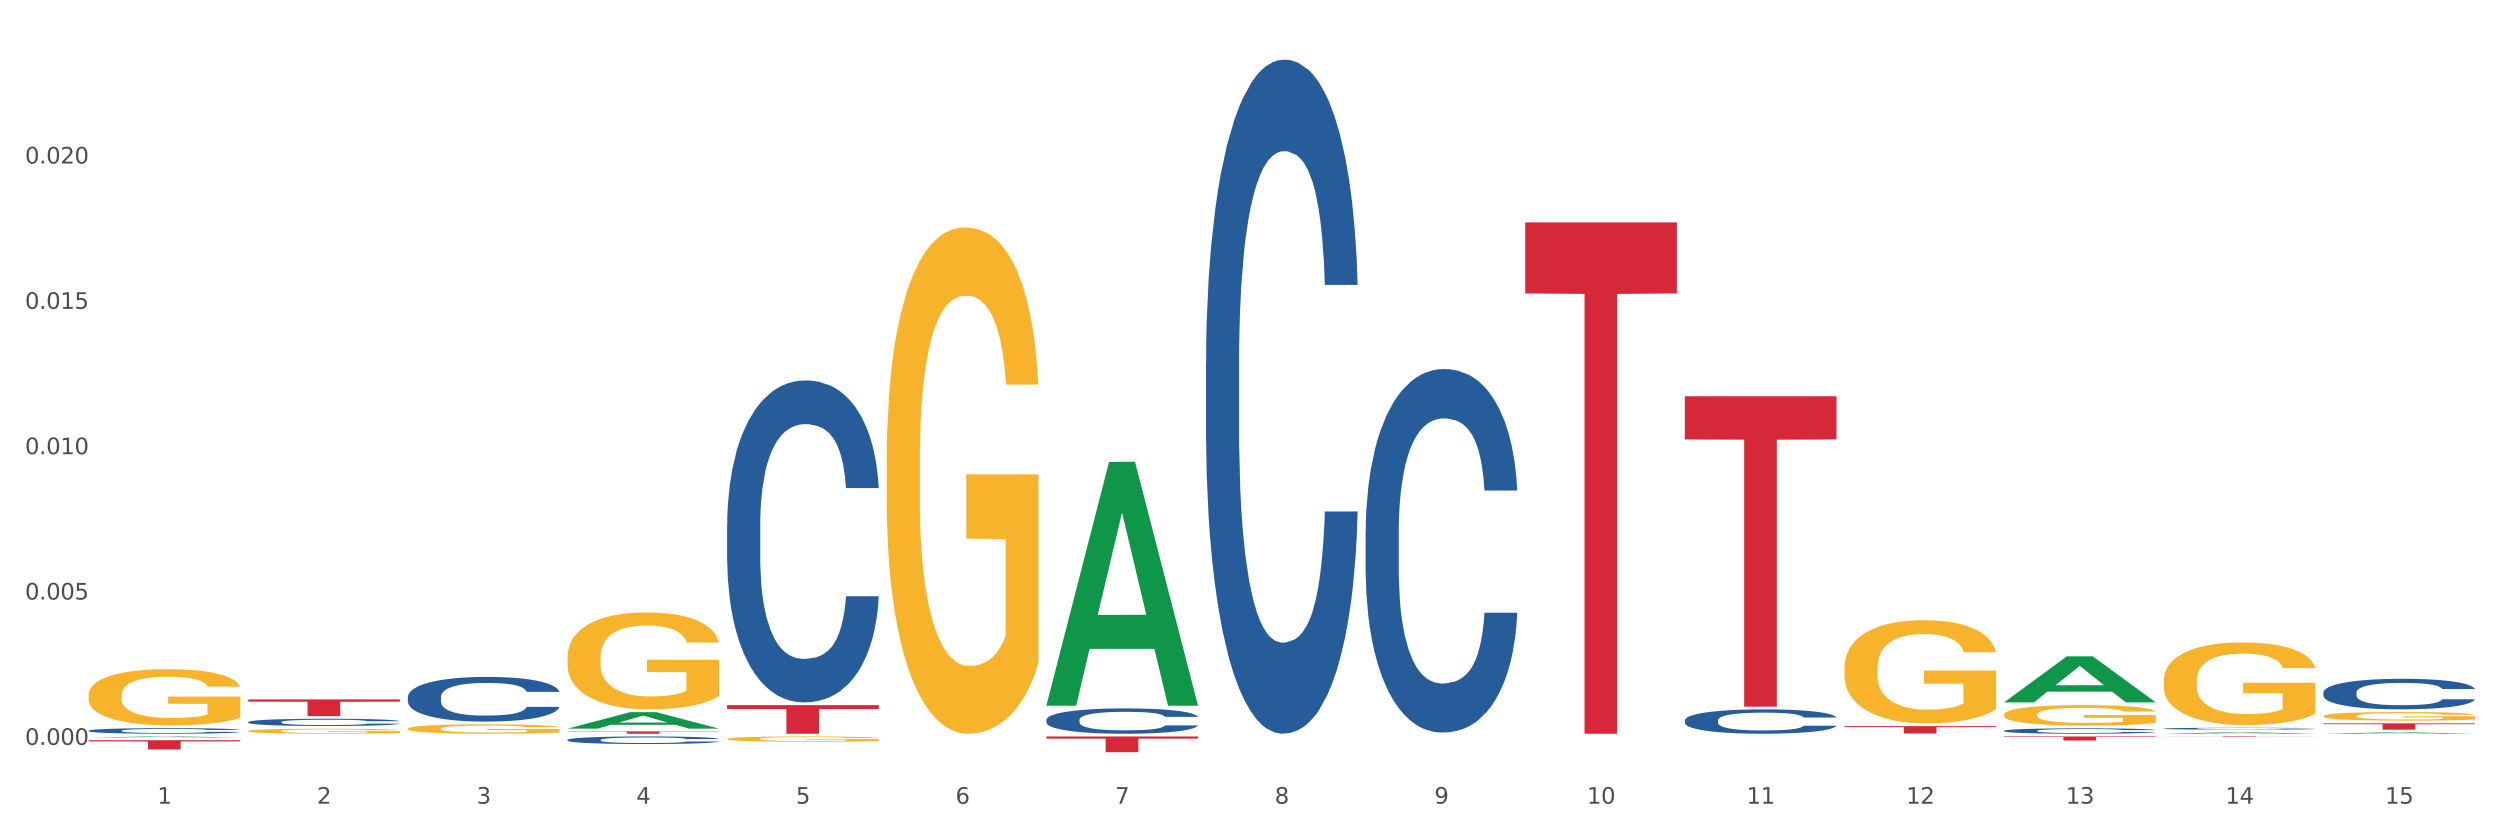<?xml version="1.0" encoding="utf-8" standalone="no"?>
<!DOCTYPE svg PUBLIC "-//W3C//DTD SVG 1.1//EN"
  "http://www.w3.org/Graphics/SVG/1.1/DTD/svg11.dtd">
<svg xmlns:xlink="http://www.w3.org/1999/xlink" width="1080pt" height="360pt" viewBox="0 0 1080 360" xmlns="http://www.w3.org/2000/svg" version="1.1">
 <rect x="0" y="0" width="1080" height="360" fill="#333333" stroke="none"/>
 <defs>
  <style type="text/css">*{stroke-linejoin: round; stroke-linecap: butt}</style>
 </defs>
 <g id="figure_1">
  <g id="patch_1">
   <path d="M 0 360 
L 1080 360 
L 1080 0 
L 0 0 
z
" style="fill: #ffffff; stroke: #ffffff; stroke-linejoin: miter"/>
  </g>
  <g id="axes_1">
   <g id="matplotlib.axis_1">
    <g id="xtick_1">
     <g id="text_1">
      <!-- 1 -->
      <g style="fill: #4d4d4d" transform="translate(67.984 347.204) scale(0.096 -0.096)">
       <defs>
        <path id="DejaVuSans-31" d="M 794 531 
L 1825 531 
L 1825 4091 
L 703 3866 
L 703 4441 
L 1819 4666 
L 2450 4666 
L 2450 531 
L 3481 531 
L 3481 0 
L 794 0 
L 794 531 
z
" transform="scale(0.016)"/>
       </defs>
       <use xlink:href="#DejaVuSans-31"/>
      </g>
     </g>
    </g>
    <g id="xtick_2">
     <g id="text_2">
      <!-- 2 -->
      <g style="fill: #4d4d4d" transform="translate(136.942 347.204) scale(0.096 -0.096)">
       <defs>
        <path id="DejaVuSans-32" d="M 1228 531 
L 3431 531 
L 3431 0 
L 469 0 
L 469 531 
Q 828 903 1448 1529 
Q 2069 2156 2228 2338 
Q 2531 2678 2651 2914 
Q 2772 3150 2772 3378 
Q 2772 3750 2511 3984 
Q 2250 4219 1831 4219 
Q 1534 4219 1204 4116 
Q 875 4013 500 3803 
L 500 4441 
Q 881 4594 1212 4672 
Q 1544 4750 1819 4750 
Q 2544 4750 2975 4387 
Q 3406 4025 3406 3419 
Q 3406 3131 3298 2873 
Q 3191 2616 2906 2266 
Q 2828 2175 2409 1742 
Q 1991 1309 1228 531 
z
" transform="scale(0.016)"/>
       </defs>
       <use xlink:href="#DejaVuSans-32"/>
      </g>
     </g>
    </g>
    <g id="xtick_3">
     <g id="text_3">
      <!-- 3 -->
      <g style="fill: #4d4d4d" transform="translate(205.899 347.204) scale(0.096 -0.096)">
       <defs>
        <path id="DejaVuSans-33" d="M 2597 2516 
Q 3050 2419 3304 2112 
Q 3559 1806 3559 1356 
Q 3559 666 3084 287 
Q 2609 -91 1734 -91 
Q 1441 -91 1130 -33 
Q 819 25 488 141 
L 488 750 
Q 750 597 1062 519 
Q 1375 441 1716 441 
Q 2309 441 2620 675 
Q 2931 909 2931 1356 
Q 2931 1769 2642 2001 
Q 2353 2234 1838 2234 
L 1294 2234 
L 1294 2753 
L 1863 2753 
Q 2328 2753 2575 2939 
Q 2822 3125 2822 3475 
Q 2822 3834 2567 4026 
Q 2313 4219 1838 4219 
Q 1578 4219 1281 4162 
Q 984 4106 628 3988 
L 628 4550 
Q 988 4650 1302 4700 
Q 1616 4750 1894 4750 
Q 2613 4750 3031 4423 
Q 3450 4097 3450 3541 
Q 3450 3153 3228 2886 
Q 3006 2619 2597 2516 
z
" transform="scale(0.016)"/>
       </defs>
       <use xlink:href="#DejaVuSans-33"/>
      </g>
     </g>
    </g>
    <g id="xtick_4">
     <g id="text_4">
      <!-- 4 -->
      <g style="fill: #4d4d4d" transform="translate(274.857 347.204) scale(0.096 -0.096)">
       <defs>
        <path id="DejaVuSans-34" d="M 2419 4116 
L 825 1625 
L 2419 1625 
L 2419 4116 
z
M 2253 4666 
L 3047 4666 
L 3047 1625 
L 3713 1625 
L 3713 1100 
L 3047 1100 
L 3047 0 
L 2419 0 
L 2419 1100 
L 313 1100 
L 313 1709 
L 2253 4666 
z
" transform="scale(0.016)"/>
       </defs>
       <use xlink:href="#DejaVuSans-34"/>
      </g>
     </g>
    </g>
    <g id="xtick_5">
     <g id="text_5">
      <!-- 5 -->
      <g style="fill: #4d4d4d" transform="translate(343.815 347.204) scale(0.096 -0.096)">
       <defs>
        <path id="DejaVuSans-35" d="M 691 4666 
L 3169 4666 
L 3169 4134 
L 1269 4134 
L 1269 2991 
Q 1406 3038 1543 3061 
Q 1681 3084 1819 3084 
Q 2600 3084 3056 2656 
Q 3513 2228 3513 1497 
Q 3513 744 3044 326 
Q 2575 -91 1722 -91 
Q 1428 -91 1123 -41 
Q 819 9 494 109 
L 494 744 
Q 775 591 1075 516 
Q 1375 441 1709 441 
Q 2250 441 2565 725 
Q 2881 1009 2881 1497 
Q 2881 1984 2565 2268 
Q 2250 2553 1709 2553 
Q 1456 2553 1204 2497 
Q 953 2441 691 2322 
L 691 4666 
z
" transform="scale(0.016)"/>
       </defs>
       <use xlink:href="#DejaVuSans-35"/>
      </g>
     </g>
    </g>
    <g id="xtick_6">
     <g id="text_6">
      <!-- 6 -->
      <g style="fill: #4d4d4d" transform="translate(412.772 347.204) scale(0.096 -0.096)">
       <defs>
        <path id="DejaVuSans-36" d="M 2113 2584 
Q 1688 2584 1439 2293 
Q 1191 2003 1191 1497 
Q 1191 994 1439 701 
Q 1688 409 2113 409 
Q 2538 409 2786 701 
Q 3034 994 3034 1497 
Q 3034 2003 2786 2293 
Q 2538 2584 2113 2584 
z
M 3366 4563 
L 3366 3988 
Q 3128 4100 2886 4159 
Q 2644 4219 2406 4219 
Q 1781 4219 1451 3797 
Q 1122 3375 1075 2522 
Q 1259 2794 1537 2939 
Q 1816 3084 2150 3084 
Q 2853 3084 3261 2657 
Q 3669 2231 3669 1497 
Q 3669 778 3244 343 
Q 2819 -91 2113 -91 
Q 1303 -91 875 529 
Q 447 1150 447 2328 
Q 447 3434 972 4092 
Q 1497 4750 2381 4750 
Q 2619 4750 2861 4703 
Q 3103 4656 3366 4563 
z
" transform="scale(0.016)"/>
       </defs>
       <use xlink:href="#DejaVuSans-36"/>
      </g>
     </g>
    </g>
    <g id="xtick_7">
     <g id="text_7">
      <!-- 7 -->
      <g style="fill: #4d4d4d" transform="translate(481.73 347.204) scale(0.096 -0.096)">
       <defs>
        <path id="DejaVuSans-37" d="M 525 4666 
L 3525 4666 
L 3525 4397 
L 1831 0 
L 1172 0 
L 2766 4134 
L 525 4134 
L 525 4666 
z
" transform="scale(0.016)"/>
       </defs>
       <use xlink:href="#DejaVuSans-37"/>
      </g>
     </g>
    </g>
    <g id="xtick_8">
     <g id="text_8">
      <!-- 8 -->
      <g style="fill: #4d4d4d" transform="translate(550.688 347.204) scale(0.096 -0.096)">
       <defs>
        <path id="DejaVuSans-38" d="M 2034 2216 
Q 1584 2216 1326 1975 
Q 1069 1734 1069 1313 
Q 1069 891 1326 650 
Q 1584 409 2034 409 
Q 2484 409 2743 651 
Q 3003 894 3003 1313 
Q 3003 1734 2745 1975 
Q 2488 2216 2034 2216 
z
M 1403 2484 
Q 997 2584 770 2862 
Q 544 3141 544 3541 
Q 544 4100 942 4425 
Q 1341 4750 2034 4750 
Q 2731 4750 3128 4425 
Q 3525 4100 3525 3541 
Q 3525 3141 3298 2862 
Q 3072 2584 2669 2484 
Q 3125 2378 3379 2068 
Q 3634 1759 3634 1313 
Q 3634 634 3220 271 
Q 2806 -91 2034 -91 
Q 1263 -91 848 271 
Q 434 634 434 1313 
Q 434 1759 690 2068 
Q 947 2378 1403 2484 
z
M 1172 3481 
Q 1172 3119 1398 2916 
Q 1625 2713 2034 2713 
Q 2441 2713 2670 2916 
Q 2900 3119 2900 3481 
Q 2900 3844 2670 4047 
Q 2441 4250 2034 4250 
Q 1625 4250 1398 4047 
Q 1172 3844 1172 3481 
z
" transform="scale(0.016)"/>
       </defs>
       <use xlink:href="#DejaVuSans-38"/>
      </g>
     </g>
    </g>
    <g id="xtick_9">
     <g id="text_9">
      <!-- 9 -->
      <g style="fill: #4d4d4d" transform="translate(619.645 347.204) scale(0.096 -0.096)">
       <defs>
        <path id="DejaVuSans-39" d="M 703 97 
L 703 672 
Q 941 559 1184 500 
Q 1428 441 1663 441 
Q 2288 441 2617 861 
Q 2947 1281 2994 2138 
Q 2813 1869 2534 1725 
Q 2256 1581 1919 1581 
Q 1219 1581 811 2004 
Q 403 2428 403 3163 
Q 403 3881 828 4315 
Q 1253 4750 1959 4750 
Q 2769 4750 3195 4129 
Q 3622 3509 3622 2328 
Q 3622 1225 3098 567 
Q 2575 -91 1691 -91 
Q 1453 -91 1209 -44 
Q 966 3 703 97 
z
M 1959 2075 
Q 2384 2075 2632 2365 
Q 2881 2656 2881 3163 
Q 2881 3666 2632 3958 
Q 2384 4250 1959 4250 
Q 1534 4250 1286 3958 
Q 1038 3666 1038 3163 
Q 1038 2656 1286 2365 
Q 1534 2075 1959 2075 
z
" transform="scale(0.016)"/>
       </defs>
       <use xlink:href="#DejaVuSans-39"/>
      </g>
     </g>
    </g>
    <g id="xtick_10">
     <g id="text_10">
      <!-- 10 -->
      <g style="fill: #4d4d4d" transform="translate(685.549 347.204) scale(0.096 -0.096)">
       <defs>
        <path id="DejaVuSans-30" d="M 2034 4250 
Q 1547 4250 1301 3770 
Q 1056 3291 1056 2328 
Q 1056 1369 1301 889 
Q 1547 409 2034 409 
Q 2525 409 2770 889 
Q 3016 1369 3016 2328 
Q 3016 3291 2770 3770 
Q 2525 4250 2034 4250 
z
M 2034 4750 
Q 2819 4750 3233 4129 
Q 3647 3509 3647 2328 
Q 3647 1150 3233 529 
Q 2819 -91 2034 -91 
Q 1250 -91 836 529 
Q 422 1150 422 2328 
Q 422 3509 836 4129 
Q 1250 4750 2034 4750 
z
" transform="scale(0.016)"/>
       </defs>
       <use xlink:href="#DejaVuSans-31"/>
       <use xlink:href="#DejaVuSans-30" transform="translate(63.623 0)"/>
      </g>
     </g>
    </g>
    <g id="xtick_11">
     <g id="text_11">
      <!-- 11 -->
      <g style="fill: #4d4d4d" transform="translate(754.506 347.204) scale(0.096 -0.096)">
       <use xlink:href="#DejaVuSans-31"/>
       <use xlink:href="#DejaVuSans-31" transform="translate(63.623 0)"/>
      </g>
     </g>
    </g>
    <g id="xtick_12">
     <g id="text_12">
      <!-- 12 -->
      <g style="fill: #4d4d4d" transform="translate(823.464 347.204) scale(0.096 -0.096)">
       <use xlink:href="#DejaVuSans-31"/>
       <use xlink:href="#DejaVuSans-32" transform="translate(63.623 0)"/>
      </g>
     </g>
    </g>
    <g id="xtick_13">
     <g id="text_13">
      <!-- 13 -->
      <g style="fill: #4d4d4d" transform="translate(892.422 347.204) scale(0.096 -0.096)">
       <use xlink:href="#DejaVuSans-31"/>
       <use xlink:href="#DejaVuSans-33" transform="translate(63.623 0)"/>
      </g>
     </g>
    </g>
    <g id="xtick_14">
     <g id="text_14">
      <!-- 14 -->
      <g style="fill: #4d4d4d" transform="translate(961.379 347.204) scale(0.096 -0.096)">
       <use xlink:href="#DejaVuSans-31"/>
       <use xlink:href="#DejaVuSans-34" transform="translate(63.623 0)"/>
      </g>
     </g>
    </g>
    <g id="xtick_15">
     <g id="text_15">
      <!-- 15 -->
      <g style="fill: #4d4d4d" transform="translate(1030.337 347.204) scale(0.096 -0.096)">
       <use xlink:href="#DejaVuSans-31"/>
       <use xlink:href="#DejaVuSans-35" transform="translate(63.623 0)"/>
      </g>
     </g>
    </g>
    <g id="xtick_16"/>
    <g id="xtick_17"/>
    <g id="xtick_18"/>
    <g id="xtick_19"/>
    <g id="xtick_20"/>
    <g id="xtick_21"/>
    <g id="xtick_22"/>
    <g id="xtick_23"/>
    <g id="xtick_24"/>
    <g id="xtick_25"/>
    <g id="xtick_26"/>
    <g id="xtick_27"/>
    <g id="xtick_28"/>
    <g id="xtick_29"/>
   </g>
   <g id="matplotlib.axis_2">
    <g id="ytick_1">
     <g id="text_16">
      <!-- 0.000 -->
      <g style="fill: #4d4d4d" transform="translate(10.8 321.79) scale(0.096 -0.096)">
       <defs>
        <path id="DejaVuSans-2e" d="M 684 794 
L 1344 794 
L 1344 0 
L 684 0 
L 684 794 
z
" transform="scale(0.016)"/>
       </defs>
       <use xlink:href="#DejaVuSans-30"/>
       <use xlink:href="#DejaVuSans-2e" transform="translate(63.623 0)"/>
       <use xlink:href="#DejaVuSans-30" transform="translate(95.41 0)"/>
       <use xlink:href="#DejaVuSans-30" transform="translate(159.033 0)"/>
       <use xlink:href="#DejaVuSans-30" transform="translate(222.656 0)"/>
      </g>
     </g>
    </g>
    <g id="ytick_2">
     <g id="text_17">
      <!-- 0.005 -->
      <g style="fill: #4d4d4d" transform="translate(10.8 259.001) scale(0.096 -0.096)">
       <use xlink:href="#DejaVuSans-30"/>
       <use xlink:href="#DejaVuSans-2e" transform="translate(63.623 0)"/>
       <use xlink:href="#DejaVuSans-30" transform="translate(95.41 0)"/>
       <use xlink:href="#DejaVuSans-30" transform="translate(159.033 0)"/>
       <use xlink:href="#DejaVuSans-35" transform="translate(222.656 0)"/>
      </g>
     </g>
    </g>
    <g id="ytick_3">
     <g id="text_18">
      <!-- 0.010 -->
      <g style="fill: #4d4d4d" transform="translate(10.8 196.211) scale(0.096 -0.096)">
       <use xlink:href="#DejaVuSans-30"/>
       <use xlink:href="#DejaVuSans-2e" transform="translate(63.623 0)"/>
       <use xlink:href="#DejaVuSans-30" transform="translate(95.41 0)"/>
       <use xlink:href="#DejaVuSans-31" transform="translate(159.033 0)"/>
       <use xlink:href="#DejaVuSans-30" transform="translate(222.656 0)"/>
      </g>
     </g>
    </g>
    <g id="ytick_4">
     <g id="text_19">
      <!-- 0.015 -->
      <g style="fill: #4d4d4d" transform="translate(10.8 133.422) scale(0.096 -0.096)">
       <use xlink:href="#DejaVuSans-30"/>
       <use xlink:href="#DejaVuSans-2e" transform="translate(63.623 0)"/>
       <use xlink:href="#DejaVuSans-30" transform="translate(95.41 0)"/>
       <use xlink:href="#DejaVuSans-31" transform="translate(159.033 0)"/>
       <use xlink:href="#DejaVuSans-35" transform="translate(222.656 0)"/>
      </g>
     </g>
    </g>
    <g id="ytick_5">
     <g id="text_20">
      <!-- 0.020 -->
      <g style="fill: #4d4d4d" transform="translate(10.8 70.632) scale(0.096 -0.096)">
       <use xlink:href="#DejaVuSans-30"/>
       <use xlink:href="#DejaVuSans-2e" transform="translate(63.623 0)"/>
       <use xlink:href="#DejaVuSans-30" transform="translate(95.41 0)"/>
       <use xlink:href="#DejaVuSans-32" transform="translate(159.033 0)"/>
       <use xlink:href="#DejaVuSans-30" transform="translate(222.656 0)"/>
      </g>
     </g>
    </g>
    <g id="ytick_6"/>
    <g id="ytick_7"/>
    <g id="ytick_8"/>
    <g id="ytick_9"/>
    <g id="ytick_10"/>
   </g>
   <g id="PolyCollection_1">
    <path d="M 38.283 318.596 
L 38.351 318.596 
L 65.365 318.144 
L 76.576 318.143 
L 103.793 318.597 
L 90.826 318.597 
L 84.95 318.491 
L 57.058 318.491 
L 56.855 318.493 
L 51.182 318.597 
L 38.283 318.597 
L 38.283 318.596 
L 60.57 318.428 
L 81.438 318.428 
L 71.105 318.24 
L 70.97 318.239 
L 70.835 318.24 
L 60.502 318.428 
L 60.57 318.428 
L 38.283 318.596 
z
" clip-path="url(#p06b56f1e06)" style="fill: #109648"/>
    <path d="M 934.733 316.972 
L 934.8 316.972 
L 961.814 316.371 
L 973.025 316.37 
L 1000.242 316.974 
L 987.275 316.974 
L 981.4 316.833 
L 953.508 316.833 
L 953.305 316.835 
L 947.632 316.974 
L 934.733 316.974 
L 934.733 316.972 
L 957.019 316.749 
L 977.888 316.749 
L 967.555 316.499 
L 967.42 316.498 
L 967.285 316.499 
L 956.952 316.749 
L 957.019 316.749 
L 934.733 316.972 
z
" clip-path="url(#p06b56f1e06)" style="fill: #109648"/>
    <path d="M 1003.69 316.972 
L 1003.758 316.972 
L 1030.772 316.38 
L 1041.983 316.379 
L 1069.2 316.974 
L 1056.233 316.974 
L 1050.357 316.835 
L 1022.465 316.835 
L 1022.263 316.837 
L 1016.59 316.974 
L 1003.69 316.974 
L 1003.69 316.972 
L 1025.977 316.753 
L 1046.846 316.752 
L 1036.513 316.506 
L 1036.378 316.505 
L 1036.243 316.507 
L 1025.91 316.752 
L 1025.977 316.753 
L 1003.69 316.972 
z
" clip-path="url(#p06b56f1e06)" style="fill: #109648"/>
    <path d="M 176.198 314.782 
L 176.276 314.778 
L 176.276 314.644 
L 176.43 314.529 
L 177.204 314.249 
L 178.364 314.019 
L 179.215 313.896 
L 180.065 313.795 
L 181.071 313.695 
L 182.308 313.591 
L 184.551 313.438 
L 185.944 313.36 
L 187.645 313.278 
L 190.739 313.159 
L 192.982 313.092 
L 195.302 313.036 
L 199.092 312.969 
L 201.567 312.939 
L 204.197 312.917 
L 207.368 312.902 
L 209.765 312.898 
L 215.025 312.91 
L 219.511 312.943 
L 221.676 312.969 
L 224.461 313.014 
L 225.93 313.044 
L 228.328 313.103 
L 230.803 313.181 
L 232.504 313.248 
L 235.057 313.375 
L 236.99 313.501 
L 238.769 313.658 
L 239.697 313.766 
L 240.393 313.866 
L 241.012 313.981 
L 241.631 314.164 
L 227.709 314.164 
L 227.168 314.034 
L 226.317 313.911 
L 225.079 313.792 
L 223.996 313.717 
L 222.14 313.624 
L 220.439 313.565 
L 218.66 313.52 
L 216.494 313.483 
L 214.793 313.464 
L 212.395 313.449 
L 207.677 313.453 
L 204.506 313.483 
L 202.34 313.52 
L 200.948 313.553 
L 199.711 313.591 
L 198.319 313.643 
L 196.694 313.721 
L 195.534 313.792 
L 194.374 313.881 
L 193.446 313.97 
L 192.595 314.074 
L 191.899 314.186 
L 191.358 314.301 
L 190.894 314.443 
L 190.507 314.677 
L 190.507 315.187 
L 190.662 315.303 
L 191.048 315.455 
L 191.512 315.571 
L 192.286 315.708 
L 192.982 315.801 
L 194.297 315.935 
L 195.766 316.047 
L 196.926 316.118 
L 198.086 316.177 
L 200.097 316.259 
L 202.34 316.326 
L 204.274 316.367 
L 206.904 316.404 
L 208.683 316.419 
L 210.229 316.426 
L 214.019 316.426 
L 216.726 316.415 
L 219.743 316.389 
L 222.063 316.356 
L 223.996 316.315 
L 226.162 316.248 
L 227.554 316.185 
L 227.554 315.407 
L 210.539 315.403 
L 210.539 314.886 
L 241.708 314.886 
L 241.708 316.404 
L 240.393 316.482 
L 238.924 316.553 
L 237.377 316.616 
L 235.057 316.694 
L 232.272 316.769 
L 229.797 316.821 
L 227.168 316.866 
L 224.074 316.907 
L 220.052 316.944 
L 217.577 316.959 
L 214.483 316.97 
L 210.848 316.974 
L 207.677 316.966 
L 204.583 316.948 
L 201.335 316.914 
L 198.164 316.866 
L 195.766 316.817 
L 193.369 316.758 
L 190.816 316.68 
L 188.805 316.605 
L 187.258 316.538 
L 185.557 316.453 
L 183.701 316.341 
L 182.308 316.24 
L 181.071 316.136 
L 179.756 316.002 
L 178.828 315.887 
L 177.9 315.742 
L 177.358 315.634 
L 176.74 315.466 
L 176.276 315.232 
L 176.198 314.782 
z
" clip-path="url(#p06b56f1e06)" style="fill: #f7b32b"/>
    <path d="M 245.156 283.943 
L 245.233 283.904 
L 245.233 282.528 
L 245.388 281.342 
L 246.161 278.473 
L 247.322 276.102 
L 248.172 274.84 
L 249.023 273.807 
L 250.029 272.774 
L 251.266 271.703 
L 253.509 270.135 
L 254.901 269.332 
L 256.603 268.491 
L 259.697 267.267 
L 261.939 266.578 
L 264.26 266.004 
L 268.05 265.316 
L 270.525 265.01 
L 273.154 264.781 
L 276.325 264.628 
L 278.723 264.589 
L 283.982 264.704 
L 288.468 265.048 
L 290.634 265.316 
L 293.418 265.775 
L 294.888 266.081 
L 297.285 266.693 
L 299.76 267.496 
L 301.462 268.185 
L 304.014 269.485 
L 305.948 270.785 
L 307.727 272.392 
L 308.655 273.501 
L 309.351 274.534 
L 309.97 275.719 
L 310.588 277.594 
L 296.667 277.594 
L 296.125 276.255 
L 295.274 274.993 
L 294.037 273.769 
L 292.954 273.004 
L 291.098 272.048 
L 289.396 271.436 
L 287.617 270.977 
L 285.452 270.594 
L 283.75 270.403 
L 281.353 270.25 
L 276.635 270.288 
L 273.464 270.594 
L 271.298 270.977 
L 269.906 271.321 
L 268.668 271.703 
L 267.276 272.239 
L 265.652 273.042 
L 264.492 273.769 
L 263.332 274.687 
L 262.404 275.605 
L 261.553 276.676 
L 260.857 277.823 
L 260.315 279.009 
L 259.851 280.462 
L 259.464 282.872 
L 259.464 288.112 
L 259.619 289.297 
L 260.006 290.866 
L 260.47 292.051 
L 261.243 293.466 
L 261.939 294.423 
L 263.254 295.799 
L 264.724 296.947 
L 265.884 297.674 
L 267.044 298.286 
L 269.055 299.127 
L 271.298 299.816 
L 273.232 300.236 
L 275.861 300.619 
L 277.64 300.772 
L 279.187 300.848 
L 282.977 300.848 
L 285.684 300.733 
L 288.7 300.466 
L 291.021 300.121 
L 292.954 299.701 
L 295.12 299.012 
L 296.512 298.362 
L 296.512 290.368 
L 279.496 290.33 
L 279.496 285.014 
L 310.666 285.014 
L 310.666 300.619 
L 309.351 301.422 
L 307.881 302.149 
L 306.335 302.799 
L 304.014 303.602 
L 301.23 304.367 
L 298.755 304.902 
L 296.125 305.361 
L 293.031 305.782 
L 289.01 306.165 
L 286.535 306.318 
L 283.441 306.432 
L 279.806 306.471 
L 276.635 306.394 
L 273.541 306.203 
L 270.293 305.859 
L 267.121 305.361 
L 264.724 304.864 
L 262.326 304.252 
L 259.774 303.449 
L 257.763 302.684 
L 256.216 301.996 
L 254.515 301.116 
L 252.658 299.968 
L 251.266 298.936 
L 250.029 297.865 
L 248.714 296.488 
L 247.786 295.302 
L 246.858 293.811 
L 246.316 292.701 
L 245.697 290.98 
L 245.233 288.571 
L 245.156 283.943 
z
" clip-path="url(#p06b56f1e06)" style="fill: #f7b32b"/>
    <path d="M 107.241 311.909 
L 107.318 311.906 
L 107.318 311.826 
L 107.55 311.717 
L 108.402 311.516 
L 109.486 311.364 
L 111.345 311.186 
L 112.351 311.112 
L 113.668 311.029 
L 116.378 310.894 
L 119.475 310.779 
L 121.644 310.716 
L 123.27 310.676 
L 126.909 310.604 
L 129 310.573 
L 131.168 310.547 
L 133.026 310.53 
L 136.124 310.51 
L 138.602 310.501 
L 141.467 310.498 
L 143.867 310.501 
L 147.042 310.513 
L 151.688 310.547 
L 153.469 310.567 
L 155.87 310.601 
L 158.348 310.647 
L 160.361 310.693 
L 162.684 310.759 
L 165.084 310.845 
L 167.407 310.954 
L 169.034 311.054 
L 170.35 311.16 
L 171.511 311.289 
L 172.363 311.43 
L 172.75 311.547 
L 158.58 311.547 
L 158.193 311.441 
L 157.418 311.327 
L 156.644 311.249 
L 155.792 311.186 
L 154.476 311.115 
L 153.314 311.069 
L 151.378 311.014 
L 149.597 310.98 
L 148.126 310.96 
L 146.345 310.943 
L 142.551 310.925 
L 139.841 310.925 
L 138.137 310.931 
L 136.046 310.945 
L 134.265 310.966 
L 132.175 311 
L 130.549 311.037 
L 128.922 311.086 
L 127.993 311.12 
L 126.599 311.183 
L 125.67 311.235 
L 124.431 311.324 
L 123.734 311.387 
L 122.495 311.55 
L 121.953 311.671 
L 121.721 311.754 
L 121.566 311.846 
L 121.566 312.293 
L 122.031 312.493 
L 122.418 312.579 
L 123.037 312.677 
L 124.199 312.803 
L 125.902 312.926 
L 127.683 313.015 
L 129.155 313.07 
L 130.549 313.11 
L 131.942 313.141 
L 133.646 313.17 
L 135.04 313.187 
L 137.13 313.204 
L 139.608 313.213 
L 141.544 313.213 
L 145.493 313.199 
L 147.274 313.184 
L 148.978 313.164 
L 150.836 313.133 
L 152.308 313.098 
L 153.159 313.072 
L 154.553 313.018 
L 155.637 312.961 
L 156.567 312.895 
L 157.186 312.837 
L 157.883 312.751 
L 158.425 312.654 
L 158.58 312.602 
L 172.75 312.602 
L 172.441 312.706 
L 171.899 312.806 
L 170.815 312.941 
L 169.963 313.018 
L 168.646 313.113 
L 167.253 313.193 
L 165.317 313.282 
L 163.536 313.348 
L 161.677 313.405 
L 159.664 313.457 
L 156.025 313.528 
L 154.708 313.548 
L 151.92 313.583 
L 149.752 313.603 
L 146.577 313.623 
L 143.325 313.634 
L 139.918 313.637 
L 136.898 313.631 
L 133.568 313.614 
L 131.478 313.597 
L 129.155 313.571 
L 126.444 313.531 
L 123.889 313.482 
L 121.489 313.425 
L 119.243 313.359 
L 117.152 313.285 
L 114.442 313.161 
L 112.429 313.041 
L 110.958 312.929 
L 109.951 312.835 
L 108.944 312.714 
L 108.402 312.631 
L 107.55 312.43 
L 107.241 312.244 
L 107.241 311.909 
z
" clip-path="url(#p06b56f1e06)" style="fill: #255c99"/>
    <path d="M 176.198 301.095 
L 176.276 301.078 
L 176.276 300.584 
L 176.508 299.914 
L 177.36 298.679 
L 178.444 297.745 
L 180.302 296.651 
L 181.309 296.193 
L 182.625 295.681 
L 185.336 294.852 
L 188.433 294.147 
L 190.601 293.759 
L 192.227 293.512 
L 195.867 293.071 
L 197.957 292.877 
L 200.126 292.719 
L 201.984 292.613 
L 205.081 292.489 
L 207.559 292.437 
L 210.424 292.419 
L 212.825 292.437 
L 216 292.507 
L 220.646 292.719 
L 222.427 292.842 
L 224.827 293.054 
L 227.305 293.336 
L 229.319 293.618 
L 231.642 294.024 
L 234.042 294.553 
L 236.365 295.223 
L 237.991 295.84 
L 239.308 296.493 
L 240.469 297.286 
L 241.321 298.15 
L 241.708 298.873 
L 227.538 298.873 
L 227.15 298.221 
L 226.376 297.515 
L 225.602 297.039 
L 224.75 296.651 
L 223.433 296.21 
L 222.272 295.928 
L 220.336 295.593 
L 218.555 295.382 
L 217.084 295.258 
L 215.303 295.152 
L 211.509 295.046 
L 208.798 295.046 
L 207.095 295.082 
L 205.004 295.17 
L 203.223 295.293 
L 201.132 295.505 
L 199.506 295.734 
L 197.88 296.034 
L 196.951 296.246 
L 195.557 296.634 
L 194.628 296.951 
L 193.389 297.498 
L 192.692 297.886 
L 191.453 298.891 
L 190.911 299.632 
L 190.679 300.143 
L 190.524 300.707 
L 190.524 303.458 
L 190.988 304.693 
L 191.376 305.222 
L 191.995 305.821 
L 193.157 306.597 
L 194.86 307.356 
L 196.641 307.902 
L 198.112 308.237 
L 199.506 308.484 
L 200.9 308.678 
L 202.604 308.854 
L 203.997 308.96 
L 206.088 309.066 
L 208.566 309.119 
L 210.502 309.119 
L 214.451 309.031 
L 216.232 308.943 
L 217.936 308.819 
L 219.794 308.625 
L 221.265 308.414 
L 222.117 308.255 
L 223.511 307.92 
L 224.595 307.567 
L 225.524 307.162 
L 226.144 306.809 
L 226.841 306.28 
L 227.383 305.68 
L 227.538 305.363 
L 241.708 305.363 
L 241.398 305.998 
L 240.856 306.615 
L 239.772 307.444 
L 238.92 307.92 
L 237.604 308.502 
L 236.21 308.996 
L 234.274 309.542 
L 232.493 309.948 
L 230.635 310.301 
L 228.622 310.618 
L 224.982 311.059 
L 223.666 311.182 
L 220.878 311.394 
L 218.71 311.517 
L 215.535 311.641 
L 212.283 311.711 
L 208.876 311.729 
L 205.856 311.694 
L 202.526 311.588 
L 200.435 311.482 
L 198.112 311.323 
L 195.402 311.076 
L 192.847 310.777 
L 190.446 310.424 
L 188.201 310.018 
L 186.11 309.56 
L 183.4 308.802 
L 181.386 308.061 
L 179.915 307.373 
L 178.909 306.791 
L 177.902 306.051 
L 177.36 305.539 
L 176.508 304.305 
L 176.198 303.158 
L 176.198 301.095 
z
" clip-path="url(#p06b56f1e06)" style="fill: #255c99"/>
    <path d="M 245.156 319.615 
L 245.233 319.612 
L 245.233 319.528 
L 245.466 319.415 
L 246.317 319.205 
L 247.402 319.047 
L 249.26 318.861 
L 250.267 318.783 
L 251.583 318.697 
L 254.293 318.556 
L 257.391 318.436 
L 259.559 318.37 
L 261.185 318.329 
L 264.824 318.254 
L 266.915 318.221 
L 269.083 318.194 
L 270.942 318.176 
L 274.039 318.155 
L 276.517 318.146 
L 279.382 318.143 
L 281.783 318.146 
L 284.957 318.158 
L 289.604 318.194 
L 291.385 318.215 
L 293.785 318.251 
L 296.263 318.299 
L 298.276 318.347 
L 300.599 318.415 
L 303 318.505 
L 305.323 318.619 
L 306.949 318.724 
L 308.265 318.834 
L 309.427 318.969 
L 310.279 319.115 
L 310.666 319.238 
L 296.495 319.238 
L 296.108 319.127 
L 295.334 319.008 
L 294.559 318.927 
L 293.708 318.861 
L 292.391 318.786 
L 291.23 318.738 
L 289.294 318.682 
L 287.513 318.646 
L 286.042 318.625 
L 284.261 318.607 
L 280.466 318.589 
L 277.756 318.589 
L 276.052 318.595 
L 273.962 318.61 
L 272.181 318.631 
L 270.09 318.667 
L 268.464 318.706 
L 266.838 318.756 
L 265.908 318.792 
L 264.515 318.858 
L 263.585 318.912 
L 262.346 319.005 
L 261.65 319.071 
L 260.411 319.241 
L 259.869 319.367 
L 259.636 319.454 
L 259.481 319.549 
L 259.481 320.016 
L 259.946 320.225 
L 260.333 320.315 
L 260.953 320.417 
L 262.114 320.549 
L 263.818 320.677 
L 265.599 320.77 
L 267.07 320.827 
L 268.464 320.869 
L 269.858 320.902 
L 271.561 320.932 
L 272.955 320.95 
L 275.046 320.967 
L 277.524 320.976 
L 279.46 320.976 
L 283.409 320.961 
L 285.19 320.947 
L 286.893 320.926 
L 288.752 320.893 
L 290.223 320.857 
L 291.075 320.83 
L 292.469 320.773 
L 293.553 320.713 
L 294.482 320.644 
L 295.101 320.585 
L 295.798 320.495 
L 296.34 320.393 
L 296.495 320.339 
L 310.666 320.339 
L 310.356 320.447 
L 309.814 320.552 
L 308.73 320.692 
L 307.878 320.773 
L 306.562 320.872 
L 305.168 320.956 
L 303.232 321.048 
L 301.451 321.117 
L 299.593 321.177 
L 297.579 321.231 
L 293.94 321.306 
L 292.623 321.327 
L 289.836 321.362 
L 287.668 321.383 
L 284.493 321.404 
L 281.241 321.416 
L 277.833 321.419 
L 274.813 321.413 
L 271.484 321.395 
L 269.393 321.377 
L 267.07 321.35 
L 264.36 321.309 
L 261.804 321.258 
L 259.404 321.198 
L 257.158 321.129 
L 255.068 321.051 
L 252.357 320.923 
L 250.344 320.797 
L 248.873 320.68 
L 247.866 320.582 
L 246.86 320.456 
L 246.317 320.369 
L 245.466 320.16 
L 245.156 319.965 
L 245.156 319.615 
z
" clip-path="url(#p06b56f1e06)" style="fill: #255c99"/>
    <path d="M 727.86 311.176 
L 727.937 311.166 
L 727.937 310.897 
L 728.169 310.532 
L 729.021 309.859 
L 730.105 309.349 
L 731.964 308.753 
L 732.97 308.503 
L 734.287 308.224 
L 736.997 307.772 
L 740.094 307.388 
L 742.262 307.176 
L 743.889 307.042 
L 747.528 306.801 
L 749.619 306.696 
L 751.787 306.609 
L 753.645 306.551 
L 756.743 306.484 
L 759.221 306.455 
L 762.086 306.446 
L 764.486 306.455 
L 767.661 306.494 
L 772.307 306.609 
L 774.088 306.676 
L 776.489 306.792 
L 778.967 306.946 
L 780.98 307.099 
L 783.303 307.321 
L 785.703 307.609 
L 788.026 307.974 
L 789.652 308.311 
L 790.969 308.667 
L 792.13 309.099 
L 792.982 309.57 
L 793.369 309.965 
L 779.199 309.965 
L 778.812 309.609 
L 778.037 309.224 
L 777.263 308.965 
L 776.411 308.753 
L 775.095 308.513 
L 773.933 308.359 
L 771.997 308.176 
L 770.216 308.061 
L 768.745 307.994 
L 766.964 307.936 
L 763.17 307.878 
L 760.46 307.878 
L 758.756 307.897 
L 756.665 307.946 
L 754.884 308.013 
L 752.794 308.128 
L 751.167 308.253 
L 749.541 308.417 
L 748.612 308.532 
L 747.218 308.744 
L 746.289 308.917 
L 745.05 309.215 
L 744.353 309.426 
L 743.114 309.974 
L 742.572 310.378 
L 742.34 310.657 
L 742.185 310.964 
L 742.185 312.464 
L 742.65 313.137 
L 743.037 313.426 
L 743.656 313.753 
L 744.818 314.176 
L 746.521 314.589 
L 748.302 314.887 
L 749.774 315.07 
L 751.167 315.204 
L 752.561 315.31 
L 754.265 315.406 
L 755.659 315.464 
L 757.749 315.522 
L 760.227 315.551 
L 762.163 315.551 
L 766.112 315.503 
L 767.893 315.454 
L 769.597 315.387 
L 771.455 315.281 
L 772.927 315.166 
L 773.778 315.08 
L 775.172 314.897 
L 776.256 314.705 
L 777.186 314.483 
L 777.805 314.291 
L 778.502 314.003 
L 779.044 313.676 
L 779.199 313.503 
L 793.369 313.503 
L 793.06 313.849 
L 792.518 314.185 
L 791.433 314.637 
L 790.582 314.897 
L 789.265 315.214 
L 787.871 315.483 
L 785.936 315.781 
L 784.155 316.002 
L 782.296 316.195 
L 780.283 316.368 
L 776.643 316.608 
L 775.327 316.676 
L 772.539 316.791 
L 770.371 316.858 
L 767.196 316.925 
L 763.944 316.964 
L 760.537 316.974 
L 757.517 316.954 
L 754.187 316.897 
L 752.097 316.839 
L 749.774 316.752 
L 747.063 316.618 
L 744.508 316.454 
L 742.108 316.262 
L 739.862 316.041 
L 737.771 315.791 
L 735.061 315.378 
L 733.048 314.974 
L 731.576 314.599 
L 730.57 314.281 
L 729.563 313.878 
L 729.021 313.599 
L 728.169 312.926 
L 727.86 312.301 
L 727.86 311.176 
z
" clip-path="url(#p06b56f1e06)" style="fill: #255c99"/>
    <path d="M 865.775 315.684 
L 865.852 315.682 
L 865.852 315.622 
L 866.085 315.541 
L 866.936 315.391 
L 868.021 315.278 
L 869.879 315.145 
L 870.886 315.09 
L 872.202 315.028 
L 874.912 314.927 
L 878.01 314.842 
L 880.178 314.795 
L 881.804 314.765 
L 885.443 314.711 
L 887.534 314.688 
L 889.702 314.668 
L 891.561 314.656 
L 894.658 314.641 
L 897.136 314.634 
L 900.001 314.632 
L 902.402 314.634 
L 905.576 314.643 
L 910.222 314.668 
L 912.003 314.683 
L 914.404 314.709 
L 916.882 314.743 
L 918.895 314.778 
L 921.218 314.827 
L 923.619 314.891 
L 925.942 314.972 
L 927.568 315.047 
L 928.884 315.126 
L 930.046 315.222 
L 930.898 315.327 
L 931.285 315.415 
L 917.114 315.415 
L 916.727 315.336 
L 915.953 315.25 
L 915.178 315.192 
L 914.326 315.145 
L 913.01 315.092 
L 911.849 315.058 
L 909.913 315.017 
L 908.132 314.991 
L 906.66 314.976 
L 904.879 314.964 
L 901.085 314.951 
L 898.375 314.951 
L 896.671 314.955 
L 894.581 314.966 
L 892.8 314.981 
L 890.709 315.006 
L 889.083 315.034 
L 887.457 315.07 
L 886.527 315.096 
L 885.134 315.143 
L 884.204 315.182 
L 882.965 315.248 
L 882.269 315.295 
L 881.03 315.417 
L 880.488 315.507 
L 880.255 315.569 
L 880.1 315.637 
L 880.1 315.971 
L 880.565 316.12 
L 880.952 316.185 
L 881.572 316.257 
L 882.733 316.351 
L 884.437 316.443 
L 886.218 316.51 
L 887.689 316.55 
L 889.083 316.58 
L 890.477 316.604 
L 892.18 316.625 
L 893.574 316.638 
L 895.665 316.651 
L 898.143 316.657 
L 900.078 316.657 
L 904.028 316.646 
L 905.809 316.636 
L 907.512 316.621 
L 909.371 316.597 
L 910.842 316.572 
L 911.694 316.552 
L 913.088 316.512 
L 914.172 316.469 
L 915.101 316.42 
L 915.72 316.377 
L 916.417 316.313 
L 916.959 316.24 
L 917.114 316.202 
L 931.285 316.202 
L 930.975 316.279 
L 930.433 316.353 
L 929.349 316.454 
L 928.497 316.512 
L 927.181 316.582 
L 925.787 316.642 
L 923.851 316.708 
L 922.07 316.758 
L 920.212 316.8 
L 918.198 316.839 
L 914.559 316.892 
L 913.242 316.907 
L 910.455 316.933 
L 908.287 316.948 
L 905.112 316.963 
L 901.859 316.971 
L 898.452 316.974 
L 895.432 316.969 
L 892.103 316.956 
L 890.012 316.944 
L 887.689 316.924 
L 884.979 316.894 
L 882.423 316.858 
L 880.023 316.815 
L 877.777 316.766 
L 875.687 316.711 
L 872.976 316.619 
L 870.963 316.529 
L 869.492 316.445 
L 868.485 316.375 
L 867.478 316.285 
L 866.936 316.223 
L 866.085 316.073 
L 865.775 315.934 
L 865.775 315.684 
z
" clip-path="url(#p06b56f1e06)" style="fill: #255c99"/>
    <path d="M 934.733 314.757 
L 934.81 314.756 
L 934.81 314.735 
L 935.042 314.707 
L 935.894 314.656 
L 936.978 314.617 
L 938.837 314.571 
L 939.843 314.552 
L 941.16 314.53 
L 943.87 314.496 
L 946.967 314.466 
L 949.135 314.45 
L 950.762 314.44 
L 954.401 314.421 
L 956.492 314.413 
L 958.66 314.407 
L 960.518 314.402 
L 963.616 314.397 
L 966.094 314.395 
L 968.959 314.394 
L 971.359 314.395 
L 974.534 314.398 
L 979.18 314.407 
L 980.961 314.412 
L 983.362 314.421 
L 985.839 314.433 
L 987.853 314.444 
L 990.176 314.461 
L 992.576 314.483 
L 994.899 314.511 
L 996.525 314.537 
L 997.842 314.564 
L 999.003 314.598 
L 999.855 314.634 
L 1000.242 314.664 
L 986.072 314.664 
L 985.685 314.637 
L 984.91 314.607 
L 984.136 314.587 
L 983.284 314.571 
L 981.968 314.553 
L 980.806 314.541 
L 978.87 314.527 
L 977.089 314.518 
L 975.618 314.513 
L 973.837 314.508 
L 970.043 314.504 
L 967.333 314.504 
L 965.629 314.505 
L 963.538 314.509 
L 961.757 314.514 
L 959.667 314.523 
L 958.04 314.533 
L 956.414 314.545 
L 955.485 314.554 
L 954.091 314.57 
L 953.162 314.584 
L 951.923 314.606 
L 951.226 314.623 
L 949.987 314.665 
L 949.445 314.695 
L 949.213 314.717 
L 949.058 314.74 
L 949.058 314.855 
L 949.523 314.907 
L 949.91 314.929 
L 950.529 314.954 
L 951.691 314.986 
L 953.394 315.018 
L 955.175 315.041 
L 956.647 315.055 
L 958.04 315.065 
L 959.434 315.073 
L 961.138 315.081 
L 962.532 315.085 
L 964.622 315.09 
L 967.1 315.092 
L 969.036 315.092 
L 972.985 315.088 
L 974.766 315.084 
L 976.47 315.079 
L 978.328 315.071 
L 979.8 315.062 
L 980.651 315.056 
L 982.045 315.042 
L 983.129 315.027 
L 984.058 315.01 
L 984.678 314.995 
L 985.375 314.973 
L 985.917 314.948 
L 986.072 314.935 
L 1000.242 314.935 
L 999.933 314.961 
L 999.391 314.987 
L 998.306 315.022 
L 997.455 315.042 
L 996.138 315.066 
L 994.744 315.087 
L 992.809 315.109 
L 991.028 315.126 
L 989.169 315.141 
L 987.156 315.154 
L 983.516 315.173 
L 982.2 315.178 
L 979.412 315.187 
L 977.244 315.192 
L 974.069 315.197 
L 970.817 315.2 
L 967.41 315.201 
L 964.39 315.199 
L 961.06 315.195 
L 958.97 315.19 
L 956.647 315.184 
L 953.936 315.173 
L 951.381 315.161 
L 948.981 315.146 
L 946.735 315.129 
L 944.644 315.11 
L 941.934 315.078 
L 939.921 315.048 
L 938.449 315.019 
L 937.443 314.995 
L 936.436 314.964 
L 935.894 314.942 
L 935.042 314.891 
L 934.733 314.843 
L 934.733 314.757 
z
" clip-path="url(#p06b56f1e06)" style="fill: #255c99"/>
    <path d="M 1003.69 299.165 
L 1003.768 299.153 
L 1003.768 298.816 
L 1004 298.358 
L 1004.852 297.514 
L 1005.936 296.875 
L 1007.794 296.128 
L 1008.801 295.815 
L 1010.117 295.465 
L 1012.828 294.899 
L 1015.925 294.416 
L 1018.093 294.151 
L 1019.719 293.983 
L 1023.359 293.681 
L 1025.449 293.549 
L 1027.618 293.44 
L 1029.476 293.368 
L 1032.573 293.284 
L 1035.051 293.247 
L 1037.916 293.235 
L 1040.317 293.247 
L 1043.492 293.296 
L 1048.138 293.44 
L 1049.919 293.525 
L 1052.319 293.669 
L 1054.797 293.862 
L 1056.81 294.055 
L 1059.133 294.332 
L 1061.534 294.694 
L 1063.857 295.152 
L 1065.483 295.574 
L 1066.8 296.02 
L 1067.961 296.562 
L 1068.813 297.152 
L 1069.2 297.647 
L 1055.029 297.647 
L 1054.642 297.201 
L 1053.868 296.719 
L 1053.094 296.393 
L 1052.242 296.128 
L 1050.925 295.827 
L 1049.764 295.634 
L 1047.828 295.405 
L 1046.047 295.26 
L 1044.576 295.176 
L 1042.795 295.104 
L 1039 295.031 
L 1036.29 295.031 
L 1034.587 295.055 
L 1032.496 295.116 
L 1030.715 295.2 
L 1028.624 295.345 
L 1026.998 295.501 
L 1025.372 295.706 
L 1024.443 295.851 
L 1023.049 296.116 
L 1022.12 296.333 
L 1020.881 296.707 
L 1020.184 296.972 
L 1018.945 297.659 
L 1018.403 298.165 
L 1018.171 298.514 
L 1018.016 298.9 
L 1018.016 300.78 
L 1018.48 301.624 
L 1018.867 301.986 
L 1019.487 302.395 
L 1020.648 302.926 
L 1022.352 303.444 
L 1024.133 303.818 
L 1025.604 304.047 
L 1026.998 304.215 
L 1028.392 304.348 
L 1030.095 304.468 
L 1031.489 304.541 
L 1033.58 304.613 
L 1036.058 304.649 
L 1037.994 304.649 
L 1041.943 304.589 
L 1043.724 304.529 
L 1045.428 304.444 
L 1047.286 304.312 
L 1048.757 304.167 
L 1049.609 304.059 
L 1051.003 303.83 
L 1052.087 303.589 
L 1053.016 303.311 
L 1053.636 303.07 
L 1054.333 302.709 
L 1054.875 302.299 
L 1055.029 302.082 
L 1069.2 302.082 
L 1068.89 302.516 
L 1068.348 302.938 
L 1067.264 303.504 
L 1066.412 303.83 
L 1065.096 304.227 
L 1063.702 304.565 
L 1061.766 304.939 
L 1059.985 305.216 
L 1058.127 305.457 
L 1056.114 305.674 
L 1052.474 305.975 
L 1051.158 306.059 
L 1048.37 306.204 
L 1046.202 306.288 
L 1043.027 306.373 
L 1039.775 306.421 
L 1036.368 306.433 
L 1033.348 306.409 
L 1030.018 306.337 
L 1027.927 306.264 
L 1025.604 306.156 
L 1022.894 305.987 
L 1020.339 305.782 
L 1017.938 305.541 
L 1015.693 305.264 
L 1013.602 304.951 
L 1010.892 304.432 
L 1008.878 303.926 
L 1007.407 303.456 
L 1006.4 303.058 
L 1005.394 302.552 
L 1004.852 302.203 
L 1004 301.359 
L 1003.69 300.575 
L 1003.69 299.165 
z
" clip-path="url(#p06b56f1e06)" style="fill: #255c99"/>
    <path d="M 314.114 226.839 
L 314.191 226.712 
L 314.191 223.155 
L 314.423 218.328 
L 315.275 209.436 
L 316.359 202.703 
L 318.218 194.828 
L 319.224 191.525 
L 320.541 187.841 
L 323.251 181.871 
L 326.348 176.79 
L 328.516 173.995 
L 330.143 172.217 
L 333.782 169.041 
L 335.873 167.644 
L 338.041 166.501 
L 339.899 165.739 
L 342.997 164.849 
L 345.475 164.468 
L 348.34 164.341 
L 350.74 164.468 
L 353.915 164.976 
L 358.561 166.501 
L 360.342 167.39 
L 362.743 168.914 
L 365.221 170.947 
L 367.234 172.979 
L 369.557 175.901 
L 371.957 179.712 
L 374.28 184.539 
L 375.907 188.985 
L 377.223 193.685 
L 378.384 199.401 
L 379.236 205.625 
L 379.623 210.833 
L 365.453 210.833 
L 365.066 206.133 
L 364.291 201.052 
L 363.517 197.622 
L 362.665 194.828 
L 361.349 191.652 
L 360.187 189.62 
L 358.251 187.206 
L 356.47 185.682 
L 354.999 184.793 
L 353.218 184.031 
L 349.424 183.268 
L 346.714 183.268 
L 345.01 183.522 
L 342.919 184.158 
L 341.138 185.047 
L 339.048 186.571 
L 337.421 188.222 
L 335.795 190.382 
L 334.866 191.906 
L 333.472 194.701 
L 332.543 196.987 
L 331.304 200.925 
L 330.607 203.72 
L 329.368 210.96 
L 328.826 216.295 
L 328.594 219.979 
L 328.439 224.044 
L 328.439 243.86 
L 328.904 252.752 
L 329.291 256.563 
L 329.91 260.882 
L 331.072 266.471 
L 332.775 271.933 
L 334.556 275.871 
L 336.028 278.284 
L 337.421 280.063 
L 338.815 281.46 
L 340.519 282.73 
L 341.913 283.493 
L 344.003 284.255 
L 346.481 284.636 
L 348.417 284.636 
L 352.366 284.001 
L 354.147 283.366 
L 355.851 282.476 
L 357.709 281.079 
L 359.181 279.555 
L 360.032 278.411 
L 361.426 275.998 
L 362.51 273.457 
L 363.44 270.536 
L 364.059 267.995 
L 364.756 264.184 
L 365.298 259.866 
L 365.453 257.579 
L 379.623 257.579 
L 379.314 262.152 
L 378.772 266.598 
L 377.688 272.568 
L 376.836 275.998 
L 375.519 280.19 
L 374.126 283.747 
L 372.19 287.684 
L 370.409 290.606 
L 368.55 293.147 
L 366.537 295.433 
L 362.898 298.609 
L 361.581 299.498 
L 358.793 301.022 
L 356.625 301.911 
L 353.45 302.801 
L 350.198 303.309 
L 346.791 303.436 
L 343.771 303.182 
L 340.441 302.42 
L 338.351 301.657 
L 336.028 300.514 
L 333.317 298.736 
L 330.762 296.576 
L 328.362 294.036 
L 326.116 291.114 
L 324.025 287.811 
L 321.315 282.349 
L 319.302 277.014 
L 317.831 272.06 
L 316.824 267.868 
L 315.817 262.533 
L 315.275 258.849 
L 314.423 249.957 
L 314.114 241.701 
L 314.114 226.839 
z
" clip-path="url(#p06b56f1e06)" style="fill: #255c99"/>
    <path d="M 452.029 310.948 
L 452.106 310.938 
L 452.106 310.659 
L 452.339 310.279 
L 453.19 309.58 
L 454.275 309.05 
L 456.133 308.43 
L 457.14 308.171 
L 458.456 307.881 
L 461.166 307.411 
L 464.264 307.012 
L 466.432 306.792 
L 468.058 306.652 
L 471.697 306.402 
L 473.788 306.292 
L 475.956 306.202 
L 477.815 306.142 
L 480.912 306.072 
L 483.39 306.042 
L 486.255 306.032 
L 488.656 306.042 
L 491.83 306.082 
L 496.476 306.202 
L 498.257 306.272 
L 500.658 306.392 
L 503.136 306.552 
L 505.149 306.712 
L 507.472 306.942 
L 509.873 307.241 
L 512.196 307.621 
L 513.822 307.971 
L 515.138 308.34 
L 516.3 308.79 
L 517.152 309.28 
L 517.539 309.689 
L 503.368 309.689 
L 502.981 309.32 
L 502.207 308.92 
L 501.432 308.65 
L 500.581 308.43 
L 499.264 308.181 
L 498.103 308.021 
L 496.167 307.831 
L 494.386 307.711 
L 492.914 307.641 
L 491.133 307.581 
L 487.339 307.521 
L 484.629 307.521 
L 482.925 307.541 
L 480.835 307.591 
L 479.054 307.661 
L 476.963 307.781 
L 475.337 307.911 
L 473.711 308.081 
L 472.781 308.201 
L 471.388 308.42 
L 470.458 308.6 
L 469.219 308.91 
L 468.523 309.13 
L 467.284 309.699 
L 466.742 310.119 
L 466.509 310.409 
L 466.354 310.729 
L 466.354 312.287 
L 466.819 312.987 
L 467.206 313.287 
L 467.826 313.626 
L 468.987 314.066 
L 470.691 314.496 
L 472.472 314.805 
L 473.943 314.995 
L 475.337 315.135 
L 476.731 315.245 
L 478.434 315.345 
L 479.828 315.405 
L 481.919 315.465 
L 484.397 315.495 
L 486.333 315.495 
L 490.282 315.445 
L 492.063 315.395 
L 493.766 315.325 
L 495.625 315.215 
L 497.096 315.095 
L 497.948 315.005 
L 499.342 314.815 
L 500.426 314.615 
L 501.355 314.386 
L 501.974 314.186 
L 502.671 313.886 
L 503.213 313.546 
L 503.368 313.366 
L 517.539 313.366 
L 517.229 313.726 
L 516.687 314.076 
L 515.603 314.546 
L 514.751 314.815 
L 513.435 315.145 
L 512.041 315.425 
L 510.105 315.735 
L 508.324 315.964 
L 506.466 316.164 
L 504.452 316.344 
L 500.813 316.594 
L 499.496 316.664 
L 496.709 316.784 
L 494.541 316.854 
L 491.366 316.924 
L 488.114 316.964 
L 484.706 316.974 
L 481.686 316.954 
L 478.357 316.894 
L 476.266 316.834 
L 473.943 316.744 
L 471.233 316.604 
L 468.677 316.434 
L 466.277 316.234 
L 464.031 316.004 
L 461.941 315.745 
L 459.23 315.315 
L 457.217 314.895 
L 455.746 314.506 
L 454.739 314.176 
L 453.733 313.756 
L 453.19 313.466 
L 452.339 312.767 
L 452.029 312.117 
L 452.029 310.948 
z
" clip-path="url(#p06b56f1e06)" style="fill: #255c99"/>
    <path d="M 520.987 156.606 
L 521.064 156.34 
L 521.064 148.894 
L 521.296 138.788 
L 522.148 120.171 
L 523.232 106.076 
L 525.091 89.587 
L 526.097 82.673 
L 527.414 74.96 
L 530.124 62.46 
L 533.221 51.822 
L 535.389 45.972 
L 537.016 42.248 
L 540.655 35.6 
L 542.746 32.674 
L 544.914 30.281 
L 546.772 28.685 
L 549.87 26.823 
L 552.348 26.025 
L 555.213 25.759 
L 557.613 26.025 
L 560.788 27.089 
L 565.434 30.281 
L 567.215 32.142 
L 569.616 35.334 
L 572.094 39.589 
L 574.107 43.844 
L 576.43 49.961 
L 578.83 57.939 
L 581.153 68.045 
L 582.78 77.354 
L 584.096 87.194 
L 585.257 99.161 
L 586.109 112.193 
L 586.496 123.097 
L 572.326 123.097 
L 571.939 113.257 
L 571.164 102.619 
L 570.39 95.438 
L 569.538 89.587 
L 568.222 82.939 
L 567.06 78.683 
L 565.124 73.63 
L 563.343 70.439 
L 561.872 68.577 
L 560.091 66.982 
L 556.297 65.386 
L 553.587 65.386 
L 551.883 65.918 
L 549.792 67.248 
L 548.011 69.109 
L 545.921 72.301 
L 544.294 75.758 
L 542.668 80.279 
L 541.739 83.47 
L 540.345 89.321 
L 539.416 94.108 
L 538.177 102.353 
L 537.48 108.204 
L 536.241 123.363 
L 535.699 134.533 
L 535.467 142.245 
L 535.312 150.755 
L 535.312 192.244 
L 535.777 210.86 
L 536.164 218.838 
L 536.783 227.881 
L 537.945 239.582 
L 539.648 251.018 
L 541.429 259.263 
L 542.901 264.316 
L 544.294 268.039 
L 545.688 270.964 
L 547.392 273.624 
L 548.786 275.22 
L 550.876 276.815 
L 553.354 277.613 
L 555.29 277.613 
L 559.239 276.283 
L 561.02 274.954 
L 562.724 273.092 
L 564.582 270.167 
L 566.054 266.975 
L 566.905 264.582 
L 568.299 259.529 
L 569.383 254.21 
L 570.313 248.093 
L 570.932 242.774 
L 571.629 234.795 
L 572.171 225.753 
L 572.326 220.966 
L 586.496 220.966 
L 586.187 230.54 
L 585.645 239.848 
L 584.561 252.348 
L 583.709 259.529 
L 582.392 268.305 
L 580.999 275.751 
L 579.063 283.996 
L 577.282 290.113 
L 575.423 295.432 
L 573.41 300.219 
L 569.77 306.868 
L 568.454 308.729 
L 565.666 311.921 
L 563.498 313.782 
L 560.323 315.644 
L 557.071 316.708 
L 553.664 316.974 
L 550.644 316.442 
L 547.314 314.846 
L 545.224 313.25 
L 542.901 310.857 
L 540.19 307.133 
L 537.635 302.612 
L 535.235 297.293 
L 532.989 291.177 
L 530.898 284.262 
L 528.188 272.826 
L 526.175 261.656 
L 524.703 251.284 
L 523.697 242.508 
L 522.69 231.338 
L 522.148 223.625 
L 521.296 205.009 
L 520.987 187.722 
L 520.987 156.606 
z
" clip-path="url(#p06b56f1e06)" style="fill: #255c99"/>
    <path d="M 589.944 229.985 
L 590.022 229.842 
L 590.022 225.826 
L 590.254 220.376 
L 591.106 210.336 
L 592.19 202.735 
L 594.048 193.842 
L 595.055 190.113 
L 596.371 185.954 
L 599.082 179.213 
L 602.179 173.476 
L 604.347 170.321 
L 605.973 168.313 
L 609.613 164.727 
L 611.703 163.149 
L 613.872 161.858 
L 615.73 160.998 
L 618.827 159.994 
L 621.305 159.564 
L 624.17 159.42 
L 626.571 159.564 
L 629.746 160.137 
L 634.392 161.858 
L 636.173 162.862 
L 638.573 164.584 
L 641.051 166.878 
L 643.064 169.173 
L 645.388 172.472 
L 647.788 176.775 
L 650.111 182.225 
L 651.737 187.245 
L 653.054 192.551 
L 654.215 199.006 
L 655.067 206.033 
L 655.454 211.914 
L 641.283 211.914 
L 640.896 206.607 
L 640.122 200.87 
L 639.348 196.998 
L 638.496 193.842 
L 637.179 190.257 
L 636.018 187.962 
L 634.082 185.237 
L 632.301 183.516 
L 630.83 182.512 
L 629.049 181.651 
L 625.255 180.791 
L 622.544 180.791 
L 620.841 181.077 
L 618.75 181.795 
L 616.969 182.799 
L 614.878 184.52 
L 613.252 186.384 
L 611.626 188.822 
L 610.697 190.543 
L 609.303 193.699 
L 608.374 196.28 
L 607.135 200.727 
L 606.438 203.882 
L 605.199 212.057 
L 604.657 218.081 
L 604.425 222.24 
L 604.27 226.83 
L 604.27 249.204 
L 604.734 259.244 
L 605.121 263.547 
L 605.741 268.423 
L 606.902 274.734 
L 608.606 280.901 
L 610.387 285.347 
L 611.858 288.072 
L 613.252 290.08 
L 614.646 291.658 
L 616.35 293.092 
L 617.743 293.953 
L 619.834 294.813 
L 622.312 295.244 
L 624.248 295.244 
L 628.197 294.527 
L 629.978 293.809 
L 631.682 292.805 
L 633.54 291.228 
L 635.011 289.507 
L 635.863 288.216 
L 637.257 285.491 
L 638.341 282.622 
L 639.27 279.324 
L 639.89 276.455 
L 640.587 272.152 
L 641.129 267.276 
L 641.283 264.694 
L 655.454 264.694 
L 655.144 269.857 
L 654.602 274.877 
L 653.518 281.618 
L 652.666 285.491 
L 651.35 290.224 
L 649.956 294.24 
L 648.02 298.686 
L 646.239 301.985 
L 644.381 304.853 
L 642.368 307.435 
L 638.728 311.02 
L 637.412 312.024 
L 634.624 313.745 
L 632.456 314.749 
L 629.281 315.753 
L 626.029 316.327 
L 622.622 316.471 
L 619.602 316.184 
L 616.272 315.323 
L 614.181 314.463 
L 611.858 313.172 
L 609.148 311.164 
L 606.593 308.726 
L 604.192 305.857 
L 601.947 302.558 
L 599.856 298.829 
L 597.146 292.662 
L 595.132 286.638 
L 593.661 281.045 
L 592.654 276.312 
L 591.648 270.288 
L 591.106 266.128 
L 590.254 256.089 
L 589.944 246.766 
L 589.944 229.985 
z
" clip-path="url(#p06b56f1e06)" style="fill: #255c99"/>
    <path d="M 38.283 315.642 
L 38.36 315.64 
L 38.36 315.578 
L 38.593 315.494 
L 39.445 315.34 
L 40.529 315.223 
L 42.387 315.086 
L 43.394 315.029 
L 44.71 314.965 
L 47.42 314.861 
L 50.518 314.773 
L 52.686 314.724 
L 54.312 314.693 
L 57.951 314.638 
L 60.042 314.614 
L 62.21 314.594 
L 64.069 314.58 
L 67.166 314.565 
L 69.644 314.558 
L 72.509 314.556 
L 74.91 314.558 
L 78.084 314.567 
L 82.731 314.594 
L 84.512 314.609 
L 86.912 314.636 
L 89.39 314.671 
L 91.403 314.706 
L 93.726 314.757 
L 96.127 314.823 
L 98.45 314.907 
L 100.076 314.984 
L 101.392 315.066 
L 102.554 315.166 
L 103.406 315.274 
L 103.793 315.364 
L 89.622 315.364 
L 89.235 315.283 
L 88.461 315.194 
L 87.686 315.135 
L 86.835 315.086 
L 85.518 315.031 
L 84.357 314.996 
L 82.421 314.954 
L 80.64 314.927 
L 79.169 314.912 
L 77.388 314.898 
L 73.593 314.885 
L 70.883 314.885 
L 69.179 314.89 
L 67.089 314.901 
L 65.308 314.916 
L 63.217 314.943 
L 61.591 314.971 
L 59.965 315.009 
L 59.036 315.035 
L 57.642 315.084 
L 56.712 315.124 
L 55.474 315.192 
L 54.777 315.241 
L 53.538 315.366 
L 52.996 315.459 
L 52.763 315.523 
L 52.608 315.594 
L 52.608 315.938 
L 53.073 316.093 
L 53.46 316.159 
L 54.08 316.234 
L 55.241 316.331 
L 56.945 316.426 
L 58.726 316.495 
L 60.197 316.536 
L 61.591 316.567 
L 62.985 316.592 
L 64.688 316.614 
L 66.082 316.627 
L 68.173 316.64 
L 70.651 316.647 
L 72.587 316.647 
L 76.536 316.636 
L 78.317 316.625 
L 80.02 316.609 
L 81.879 316.585 
L 83.35 316.559 
L 84.202 316.539 
L 85.596 316.497 
L 86.68 316.453 
L 87.609 316.402 
L 88.228 316.358 
L 88.925 316.291 
L 89.467 316.216 
L 89.622 316.177 
L 103.793 316.177 
L 103.483 316.256 
L 102.941 316.333 
L 101.857 316.437 
L 101.005 316.497 
L 99.689 316.57 
L 98.295 316.631 
L 96.359 316.7 
L 94.578 316.751 
L 92.72 316.795 
L 90.706 316.834 
L 87.067 316.89 
L 85.75 316.905 
L 82.963 316.932 
L 80.795 316.947 
L 77.62 316.963 
L 74.368 316.971 
L 70.96 316.974 
L 67.94 316.969 
L 64.611 316.956 
L 62.52 316.943 
L 60.197 316.923 
L 57.487 316.892 
L 54.931 316.854 
L 52.531 316.81 
L 50.285 316.759 
L 48.195 316.702 
L 45.484 316.607 
L 43.471 316.514 
L 42 316.428 
L 40.993 316.355 
L 39.987 316.263 
L 39.445 316.199 
L 38.593 316.044 
L 38.283 315.901 
L 38.283 315.642 
z
" clip-path="url(#p06b56f1e06)" style="fill: #255c99"/>
    <path d="M 38.283 300.315 
L 38.36 300.293 
L 38.36 299.494 
L 38.515 298.806 
L 39.288 297.142 
L 40.449 295.766 
L 41.299 295.034 
L 42.15 294.435 
L 43.156 293.835 
L 44.393 293.214 
L 46.636 292.304 
L 48.028 291.838 
L 49.73 291.35 
L 52.824 290.64 
L 55.066 290.24 
L 57.387 289.907 
L 61.177 289.508 
L 63.652 289.33 
L 66.281 289.197 
L 69.452 289.108 
L 71.85 289.086 
L 77.109 289.153 
L 81.595 289.353 
L 83.761 289.508 
L 86.545 289.774 
L 88.015 289.952 
L 90.412 290.307 
L 92.887 290.773 
L 94.589 291.172 
L 97.141 291.927 
L 99.075 292.681 
L 100.854 293.613 
L 101.782 294.257 
L 102.478 294.856 
L 103.097 295.544 
L 103.715 296.632 
L 89.794 296.632 
L 89.252 295.855 
L 88.401 295.123 
L 87.164 294.412 
L 86.081 293.969 
L 84.225 293.414 
L 82.523 293.059 
L 80.744 292.792 
L 78.579 292.57 
L 76.877 292.459 
L 74.48 292.371 
L 69.762 292.393 
L 66.591 292.57 
L 64.425 292.792 
L 63.033 292.992 
L 61.795 293.214 
L 60.403 293.525 
L 58.779 293.991 
L 57.619 294.412 
L 56.459 294.945 
L 55.531 295.478 
L 54.68 296.099 
L 53.984 296.765 
L 53.442 297.453 
L 52.978 298.296 
L 52.592 299.694 
L 52.592 302.734 
L 52.746 303.422 
L 53.133 304.332 
L 53.597 305.02 
L 54.37 305.841 
L 55.066 306.396 
L 56.381 307.195 
L 57.851 307.861 
L 59.011 308.282 
L 60.171 308.638 
L 62.182 309.126 
L 64.425 309.525 
L 66.359 309.769 
L 68.988 309.991 
L 70.767 310.08 
L 72.314 310.124 
L 76.104 310.124 
L 78.811 310.058 
L 81.827 309.902 
L 84.148 309.703 
L 86.081 309.459 
L 88.247 309.059 
L 89.639 308.682 
L 89.639 304.044 
L 72.623 304.022 
L 72.623 300.937 
L 103.793 300.937 
L 103.793 309.991 
L 102.478 310.457 
L 101.008 310.879 
L 99.462 311.256 
L 97.141 311.722 
L 94.357 312.166 
L 91.882 312.477 
L 89.252 312.743 
L 86.159 312.987 
L 82.137 313.209 
L 79.662 313.298 
L 76.568 313.364 
L 72.933 313.387 
L 69.762 313.342 
L 66.668 313.231 
L 63.42 313.032 
L 60.248 312.743 
L 57.851 312.455 
L 55.453 312.1 
L 52.901 311.633 
L 50.89 311.19 
L 49.343 310.79 
L 47.642 310.28 
L 45.785 309.614 
L 44.393 309.015 
L 43.156 308.393 
L 41.841 307.595 
L 40.913 306.907 
L 39.985 306.041 
L 39.443 305.397 
L 38.824 304.399 
L 38.36 303.001 
L 38.283 300.315 
z
" clip-path="url(#p06b56f1e06)" style="fill: #f7b32b"/>
    <path d="M 865.775 308.694 
L 865.852 308.685 
L 865.852 308.394 
L 866.007 308.143 
L 866.78 307.536 
L 867.941 307.034 
L 868.791 306.766 
L 869.642 306.548 
L 870.648 306.329 
L 871.885 306.103 
L 874.128 305.771 
L 875.52 305.601 
L 877.222 305.422 
L 880.315 305.163 
L 882.558 305.018 
L 884.879 304.896 
L 888.669 304.75 
L 891.144 304.686 
L 893.773 304.637 
L 896.944 304.605 
L 899.342 304.596 
L 904.601 304.621 
L 909.087 304.694 
L 911.253 304.75 
L 914.037 304.847 
L 915.507 304.912 
L 917.904 305.042 
L 920.379 305.212 
L 922.081 305.358 
L 924.633 305.633 
L 926.567 305.908 
L 928.346 306.248 
L 929.274 306.483 
L 929.97 306.702 
L 930.589 306.953 
L 931.207 307.349 
L 917.286 307.349 
L 916.744 307.066 
L 915.893 306.799 
L 914.656 306.54 
L 913.573 306.378 
L 911.717 306.175 
L 910.015 306.046 
L 908.236 305.949 
L 906.071 305.868 
L 904.369 305.827 
L 901.972 305.795 
L 897.254 305.803 
L 894.083 305.868 
L 891.917 305.949 
L 890.525 306.022 
L 889.287 306.103 
L 887.895 306.216 
L 886.271 306.386 
L 885.111 306.54 
L 883.951 306.734 
L 883.022 306.928 
L 882.172 307.155 
L 881.476 307.398 
L 880.934 307.649 
L 880.47 307.957 
L 880.083 308.467 
L 880.083 309.576 
L 880.238 309.827 
L 880.625 310.159 
L 881.089 310.41 
L 881.862 310.71 
L 882.558 310.912 
L 883.873 311.204 
L 885.343 311.446 
L 886.503 311.6 
L 887.663 311.73 
L 889.674 311.908 
L 891.917 312.054 
L 893.851 312.143 
L 896.48 312.224 
L 898.259 312.256 
L 899.806 312.272 
L 903.596 312.272 
L 906.303 312.248 
L 909.319 312.191 
L 911.639 312.119 
L 913.573 312.029 
L 915.739 311.884 
L 917.131 311.746 
L 917.131 310.054 
L 900.115 310.046 
L 900.115 308.92 
L 931.285 308.92 
L 931.285 312.224 
L 929.97 312.394 
L 928.5 312.548 
L 926.953 312.685 
L 924.633 312.855 
L 921.849 313.017 
L 919.374 313.131 
L 916.744 313.228 
L 913.65 313.317 
L 909.629 313.398 
L 907.154 313.43 
L 904.06 313.455 
L 900.425 313.463 
L 897.254 313.446 
L 894.16 313.406 
L 890.911 313.333 
L 887.74 313.228 
L 885.343 313.123 
L 882.945 312.993 
L 880.393 312.823 
L 878.382 312.661 
L 876.835 312.515 
L 875.133 312.329 
L 873.277 312.086 
L 871.885 311.868 
L 870.648 311.641 
L 869.333 311.349 
L 868.405 311.098 
L 867.476 310.783 
L 866.935 310.548 
L 866.316 310.183 
L 865.852 309.673 
L 865.775 308.694 
z
" clip-path="url(#p06b56f1e06)" style="fill: #f7b32b"/>
    <path d="M 796.817 288.534 
L 796.895 288.493 
L 796.895 287.027 
L 797.049 285.766 
L 797.823 282.713 
L 798.983 280.189 
L 799.834 278.845 
L 800.684 277.746 
L 801.69 276.647 
L 802.927 275.508 
L 805.17 273.839 
L 806.563 272.984 
L 808.264 272.088 
L 811.358 270.786 
L 813.601 270.053 
L 815.921 269.442 
L 819.711 268.71 
L 822.186 268.384 
L 824.816 268.14 
L 827.987 267.977 
L 830.384 267.936 
L 835.644 268.058 
L 840.129 268.425 
L 842.295 268.71 
L 845.079 269.198 
L 846.549 269.524 
L 848.947 270.175 
L 851.422 271.03 
L 853.123 271.763 
L 855.676 273.147 
L 857.609 274.531 
L 859.388 276.24 
L 860.316 277.421 
L 861.012 278.52 
L 861.631 279.782 
L 862.25 281.776 
L 848.328 281.776 
L 847.786 280.352 
L 846.936 279.008 
L 845.698 277.706 
L 844.615 276.892 
L 842.759 275.874 
L 841.058 275.223 
L 839.279 274.734 
L 837.113 274.327 
L 835.412 274.124 
L 833.014 273.961 
L 828.296 274.001 
L 825.125 274.327 
L 822.959 274.734 
L 821.567 275.101 
L 820.33 275.508 
L 818.937 276.077 
L 817.313 276.932 
L 816.153 277.706 
L 814.993 278.683 
L 814.065 279.66 
L 813.214 280.799 
L 812.518 282.021 
L 811.977 283.282 
L 811.512 284.829 
L 811.126 287.394 
L 811.126 292.97 
L 811.28 294.232 
L 811.667 295.901 
L 812.131 297.163 
L 812.905 298.669 
L 813.601 299.687 
L 814.916 301.152 
L 816.385 302.374 
L 817.545 303.147 
L 818.705 303.798 
L 820.716 304.694 
L 822.959 305.426 
L 824.893 305.874 
L 827.523 306.281 
L 829.301 306.444 
L 830.848 306.526 
L 834.638 306.526 
L 837.345 306.403 
L 840.362 306.118 
L 842.682 305.752 
L 844.615 305.304 
L 846.781 304.572 
L 848.173 303.88 
L 848.173 295.372 
L 831.158 295.331 
L 831.158 289.673 
L 862.327 289.673 
L 862.327 306.281 
L 861.012 307.136 
L 859.543 307.91 
L 857.996 308.602 
L 855.676 309.456 
L 852.891 310.27 
L 850.416 310.84 
L 847.786 311.329 
L 844.693 311.777 
L 840.671 312.184 
L 838.196 312.346 
L 835.102 312.469 
L 831.467 312.509 
L 828.296 312.428 
L 825.202 312.224 
L 821.954 311.858 
L 818.783 311.329 
L 816.385 310.8 
L 813.987 310.148 
L 811.435 309.294 
L 809.424 308.479 
L 807.877 307.747 
L 806.176 306.81 
L 804.32 305.589 
L 802.927 304.49 
L 801.69 303.35 
L 800.375 301.885 
L 799.447 300.623 
L 798.519 299.036 
L 797.977 297.855 
L 797.359 296.023 
L 796.895 293.459 
L 796.817 288.534 
z
" clip-path="url(#p06b56f1e06)" style="fill: #f7b32b"/>
    <path d="M 1003.69 309.32 
L 1003.768 309.317 
L 1003.768 309.194 
L 1003.922 309.089 
L 1004.696 308.835 
L 1005.856 308.624 
L 1006.707 308.512 
L 1007.557 308.421 
L 1008.563 308.329 
L 1009.8 308.234 
L 1012.043 308.095 
L 1013.435 308.023 
L 1015.137 307.949 
L 1018.231 307.84 
L 1020.474 307.779 
L 1022.794 307.728 
L 1026.584 307.667 
L 1029.059 307.64 
L 1031.688 307.62 
L 1034.86 307.606 
L 1037.257 307.603 
L 1042.517 307.613 
L 1047.002 307.643 
L 1049.168 307.667 
L 1051.952 307.708 
L 1053.422 307.735 
L 1055.82 307.789 
L 1058.295 307.861 
L 1059.996 307.922 
L 1062.548 308.037 
L 1064.482 308.152 
L 1066.261 308.295 
L 1067.189 308.393 
L 1067.885 308.485 
L 1068.504 308.59 
L 1069.123 308.757 
L 1055.201 308.757 
L 1054.659 308.638 
L 1053.809 308.526 
L 1052.571 308.417 
L 1051.488 308.349 
L 1049.632 308.264 
L 1047.931 308.21 
L 1046.152 308.169 
L 1043.986 308.135 
L 1042.285 308.119 
L 1039.887 308.105 
L 1035.169 308.108 
L 1031.998 308.135 
L 1029.832 308.169 
L 1028.44 308.2 
L 1027.203 308.234 
L 1025.81 308.281 
L 1024.186 308.353 
L 1023.026 308.417 
L 1021.866 308.499 
L 1020.938 308.58 
L 1020.087 308.675 
L 1019.391 308.777 
L 1018.85 308.882 
L 1018.385 309.011 
L 1017.999 309.225 
L 1017.999 309.69 
L 1018.153 309.795 
L 1018.54 309.934 
L 1019.004 310.04 
L 1019.778 310.165 
L 1020.474 310.25 
L 1021.789 310.372 
L 1023.258 310.474 
L 1024.418 310.539 
L 1025.578 310.593 
L 1027.589 310.668 
L 1029.832 310.729 
L 1031.766 310.766 
L 1034.396 310.8 
L 1036.174 310.813 
L 1037.721 310.82 
L 1041.511 310.82 
L 1044.218 310.81 
L 1047.235 310.786 
L 1049.555 310.756 
L 1051.488 310.718 
L 1053.654 310.657 
L 1055.046 310.6 
L 1055.046 309.89 
L 1038.031 309.887 
L 1038.031 309.415 
L 1069.2 309.415 
L 1069.2 310.8 
L 1067.885 310.871 
L 1066.416 310.936 
L 1064.869 310.993 
L 1062.548 311.065 
L 1059.764 311.133 
L 1057.289 311.18 
L 1054.659 311.221 
L 1051.566 311.258 
L 1047.544 311.292 
L 1045.069 311.306 
L 1041.975 311.316 
L 1038.34 311.319 
L 1035.169 311.312 
L 1032.075 311.295 
L 1028.827 311.265 
L 1025.656 311.221 
L 1023.258 311.177 
L 1020.86 311.122 
L 1018.308 311.051 
L 1016.297 310.983 
L 1014.75 310.922 
L 1013.049 310.844 
L 1011.193 310.742 
L 1009.8 310.651 
L 1008.563 310.556 
L 1007.248 310.433 
L 1006.32 310.328 
L 1005.392 310.196 
L 1004.85 310.097 
L 1004.232 309.945 
L 1003.768 309.731 
L 1003.69 309.32 
z
" clip-path="url(#p06b56f1e06)" style="fill: #f7b32b"/>
    <path d="M 934.733 294.036 
L 934.81 294.003 
L 934.81 292.831 
L 934.965 291.821 
L 935.738 289.377 
L 936.898 287.357 
L 937.749 286.282 
L 938.6 285.403 
L 939.605 284.523 
L 940.843 283.611 
L 943.086 282.275 
L 944.478 281.591 
L 946.179 280.874 
L 949.273 279.832 
L 951.516 279.245 
L 953.836 278.757 
L 957.626 278.17 
L 960.101 277.91 
L 962.731 277.714 
L 965.902 277.584 
L 968.3 277.551 
L 973.559 277.649 
L 978.045 277.942 
L 980.21 278.17 
L 982.995 278.561 
L 984.464 278.822 
L 986.862 279.343 
L 989.337 280.027 
L 991.038 280.614 
L 993.591 281.721 
L 995.524 282.829 
L 997.303 284.197 
L 998.231 285.142 
L 998.928 286.022 
L 999.546 287.032 
L 1000.165 288.628 
L 986.243 288.628 
L 985.702 287.488 
L 984.851 286.413 
L 983.614 285.37 
L 982.531 284.719 
L 980.674 283.904 
L 978.973 283.383 
L 977.194 282.992 
L 975.028 282.666 
L 973.327 282.503 
L 970.929 282.373 
L 966.211 282.406 
L 963.04 282.666 
L 960.875 282.992 
L 959.482 283.285 
L 958.245 283.611 
L 956.853 284.067 
L 955.229 284.751 
L 954.068 285.37 
L 952.908 286.152 
L 951.98 286.934 
L 951.129 287.846 
L 950.433 288.824 
L 949.892 289.833 
L 949.428 291.071 
L 949.041 293.124 
L 949.041 297.587 
L 949.196 298.597 
L 949.582 299.933 
L 950.047 300.943 
L 950.82 302.148 
L 951.516 302.963 
L 952.831 304.135 
L 954.3 305.113 
L 955.461 305.732 
L 956.621 306.253 
L 958.632 306.97 
L 960.875 307.556 
L 962.808 307.914 
L 965.438 308.24 
L 967.217 308.371 
L 968.764 308.436 
L 972.553 308.436 
L 975.26 308.338 
L 978.277 308.11 
L 980.597 307.817 
L 982.531 307.458 
L 984.696 306.872 
L 986.089 306.318 
L 986.089 299.509 
L 969.073 299.477 
L 969.073 294.948 
L 1000.242 294.948 
L 1000.242 308.24 
L 998.928 308.924 
L 997.458 309.543 
L 995.911 310.097 
L 993.591 310.781 
L 990.806 311.433 
L 988.331 311.889 
L 985.702 312.28 
L 982.608 312.638 
L 978.586 312.964 
L 976.111 313.094 
L 973.017 313.192 
L 969.382 313.225 
L 966.211 313.16 
L 963.118 312.997 
L 959.869 312.703 
L 956.698 312.28 
L 954.3 311.856 
L 951.903 311.335 
L 949.35 310.651 
L 947.34 309.999 
L 945.793 309.413 
L 944.091 308.664 
L 942.235 307.686 
L 940.843 306.807 
L 939.605 305.895 
L 938.29 304.722 
L 937.362 303.712 
L 936.434 302.441 
L 935.893 301.496 
L 935.274 300.03 
L 934.81 297.978 
L 934.733 294.036 
z
" clip-path="url(#p06b56f1e06)" style="fill: #f7b32b"/>
    <path d="M 38.283 319.767 
L 103.793 319.767 
L 103.793 320.322 
L 78.024 320.326 
L 78.024 323.765 
L 63.897 323.765 
L 63.897 320.326 
L 38.283 320.322 
L 38.283 319.77 
L 38.283 319.767 
z
" clip-path="url(#p06b56f1e06)" style="fill: #d62839"/>
    <path d="M 452.029 318.143 
L 517.539 318.143 
L 517.539 319.089 
L 491.769 319.095 
L 491.769 324.95 
L 477.643 324.95 
L 477.643 319.095 
L 452.029 319.089 
L 452.029 318.149 
L 452.029 318.143 
z
" clip-path="url(#p06b56f1e06)" style="fill: #d62839"/>
    <path d="M 1003.69 312.489 
L 1069.2 312.489 
L 1069.2 312.867 
L 1043.431 312.869 
L 1043.431 315.21 
L 1029.304 315.21 
L 1029.304 312.869 
L 1003.69 312.867 
L 1003.69 312.491 
L 1003.69 312.489 
z
" clip-path="url(#p06b56f1e06)" style="fill: #d62839"/>
    <path d="M 107.241 302.131 
L 172.75 302.131 
L 172.75 303.131 
L 146.981 303.138 
L 146.981 309.329 
L 132.855 309.329 
L 132.855 303.138 
L 107.241 303.131 
L 107.241 302.138 
L 107.241 302.131 
z
" clip-path="url(#p06b56f1e06)" style="fill: #d62839"/>
    <path d="M 934.733 318.143 
L 1000.242 318.143 
L 1000.242 318.175 
L 974.473 318.175 
L 974.473 318.37 
L 960.347 318.37 
L 960.347 318.175 
L 934.733 318.175 
L 934.733 318.143 
L 934.733 318.143 
z
" clip-path="url(#p06b56f1e06)" style="fill: #d62839"/>
    <path d="M 865.775 318.143 
L 931.285 318.143 
L 931.285 318.387 
L 905.515 318.389 
L 905.515 319.901 
L 891.389 319.901 
L 891.389 318.389 
L 865.775 318.387 
L 865.775 318.145 
L 865.775 318.143 
z
" clip-path="url(#p06b56f1e06)" style="fill: #d62839"/>
    <path d="M 796.817 313.679 
L 862.327 313.679 
L 862.327 314.119 
L 836.558 314.122 
L 836.558 316.845 
L 822.431 316.845 
L 822.431 314.122 
L 796.817 314.119 
L 796.817 313.682 
L 796.817 313.679 
z
" clip-path="url(#p06b56f1e06)" style="fill: #d62839"/>
    <path d="M 727.86 171.191 
L 793.369 171.191 
L 793.369 189.824 
L 767.6 189.95 
L 767.6 305.276 
L 753.474 305.276 
L 753.474 189.95 
L 727.86 189.824 
L 727.86 171.317 
L 727.86 171.191 
z
" clip-path="url(#p06b56f1e06)" style="fill: #d62839"/>
    <path d="M 658.902 96.066 
L 724.412 96.066 
L 724.412 126.765 
L 698.642 126.972 
L 698.642 316.974 
L 684.516 316.974 
L 684.516 126.972 
L 658.902 126.765 
L 658.902 96.273 
L 658.902 96.066 
z
" clip-path="url(#p06b56f1e06)" style="fill: #d62839"/>
    <path d="M 107.241 315.808 
L 107.318 315.806 
L 107.318 315.735 
L 107.473 315.673 
L 108.246 315.525 
L 109.406 315.402 
L 110.257 315.337 
L 111.108 315.284 
L 112.113 315.23 
L 113.351 315.175 
L 115.594 315.094 
L 116.986 315.052 
L 118.687 315.009 
L 121.781 314.945 
L 124.024 314.91 
L 126.344 314.88 
L 130.134 314.844 
L 132.609 314.829 
L 135.239 314.817 
L 138.41 314.809 
L 140.808 314.807 
L 146.067 314.813 
L 150.553 314.83 
L 152.719 314.844 
L 155.503 314.868 
L 156.972 314.884 
L 159.37 314.916 
L 161.845 314.957 
L 163.547 314.993 
L 166.099 315.06 
L 168.032 315.127 
L 169.811 315.21 
L 170.74 315.268 
L 171.436 315.321 
L 172.054 315.383 
L 172.673 315.48 
L 158.751 315.48 
L 158.21 315.41 
L 157.359 315.345 
L 156.122 315.282 
L 155.039 315.242 
L 153.183 315.193 
L 151.481 315.161 
L 149.702 315.137 
L 147.537 315.117 
L 145.835 315.108 
L 143.437 315.1 
L 138.719 315.102 
L 135.548 315.117 
L 133.383 315.137 
L 131.991 315.155 
L 130.753 315.175 
L 129.361 315.203 
L 127.737 315.244 
L 126.576 315.282 
L 125.416 315.329 
L 124.488 315.377 
L 123.637 315.432 
L 122.941 315.491 
L 122.4 315.553 
L 121.936 315.628 
L 121.549 315.753 
L 121.549 316.024 
L 121.704 316.085 
L 122.091 316.166 
L 122.555 316.228 
L 123.328 316.301 
L 124.024 316.35 
L 125.339 316.421 
L 126.809 316.481 
L 127.969 316.518 
L 129.129 316.55 
L 131.14 316.594 
L 133.383 316.629 
L 135.316 316.651 
L 137.946 316.671 
L 139.725 316.679 
L 141.272 316.683 
L 145.062 316.683 
L 147.769 316.677 
L 150.785 316.663 
L 153.105 316.645 
L 155.039 316.623 
L 157.204 316.588 
L 158.597 316.554 
L 158.597 316.14 
L 141.581 316.138 
L 141.581 315.863 
L 172.75 315.863 
L 172.75 316.671 
L 171.436 316.712 
L 169.966 316.75 
L 168.419 316.784 
L 166.099 316.825 
L 163.315 316.865 
L 160.84 316.892 
L 158.21 316.916 
L 155.116 316.938 
L 151.094 316.958 
L 148.619 316.966 
L 145.526 316.972 
L 141.89 316.974 
L 138.719 316.97 
L 135.626 316.96 
L 132.377 316.942 
L 129.206 316.916 
L 126.809 316.89 
L 124.411 316.859 
L 121.859 316.817 
L 119.848 316.778 
L 118.301 316.742 
L 116.599 316.697 
L 114.743 316.637 
L 113.351 316.584 
L 112.113 316.528 
L 110.798 316.457 
L 109.87 316.396 
L 108.942 316.319 
L 108.401 316.261 
L 107.782 316.172 
L 107.318 316.047 
L 107.241 315.808 
z
" clip-path="url(#p06b56f1e06)" style="fill: #f7b32b"/>
    <path d="M 383.071 199.319 
L 383.149 199.119 
L 383.149 191.928 
L 383.303 185.736 
L 384.077 170.754 
L 385.237 158.369 
L 386.088 151.777 
L 386.938 146.384 
L 387.944 140.991 
L 389.181 135.398 
L 391.424 127.208 
L 392.817 123.013 
L 394.518 118.618 
L 397.612 112.226 
L 399.855 108.631 
L 402.175 105.634 
L 405.965 102.039 
L 408.44 100.441 
L 411.07 99.242 
L 414.241 98.443 
L 416.638 98.244 
L 421.898 98.843 
L 426.384 100.641 
L 428.549 102.039 
L 431.334 104.436 
L 432.803 106.034 
L 435.201 109.23 
L 437.676 113.425 
L 439.377 117.02 
L 441.93 123.812 
L 443.863 130.604 
L 445.642 138.993 
L 446.57 144.786 
L 447.266 150.179 
L 447.885 156.372 
L 448.504 166.16 
L 434.582 166.16 
L 434.041 159.168 
L 433.19 152.576 
L 431.952 146.184 
L 430.869 142.189 
L 429.013 137.195 
L 427.312 133.999 
L 425.533 131.602 
L 423.367 129.605 
L 421.666 128.606 
L 419.268 127.807 
L 414.55 128.007 
L 411.379 129.605 
L 409.213 131.602 
L 407.821 133.4 
L 406.584 135.398 
L 405.191 138.194 
L 403.567 142.389 
L 402.407 146.184 
L 401.247 150.978 
L 400.319 155.773 
L 399.468 161.366 
L 398.772 167.358 
L 398.231 173.551 
L 397.767 181.141 
L 397.38 193.726 
L 397.38 221.092 
L 397.534 227.284 
L 397.921 235.474 
L 398.385 241.667 
L 399.159 249.057 
L 399.855 254.051 
L 401.17 261.242 
L 402.639 267.235 
L 403.799 271.03 
L 404.959 274.226 
L 406.97 278.621 
L 409.213 282.216 
L 411.147 284.414 
L 413.777 286.411 
L 415.555 287.21 
L 417.102 287.61 
L 420.892 287.61 
L 423.599 287.011 
L 426.616 285.612 
L 428.936 283.814 
L 430.869 281.617 
L 433.035 278.022 
L 434.427 274.626 
L 434.427 232.877 
L 417.412 232.678 
L 417.412 204.912 
L 448.581 204.912 
L 448.581 286.411 
L 447.266 290.606 
L 445.797 294.401 
L 444.25 297.797 
L 441.93 301.992 
L 439.145 305.987 
L 436.67 308.784 
L 434.041 311.181 
L 430.947 313.378 
L 426.925 315.376 
L 424.45 316.175 
L 421.356 316.774 
L 417.721 316.974 
L 414.55 316.574 
L 411.456 315.575 
L 408.208 313.778 
L 405.037 311.181 
L 402.639 308.584 
L 400.242 305.388 
L 397.689 301.193 
L 395.678 297.198 
L 394.131 293.602 
L 392.43 289.008 
L 390.574 283.015 
L 389.181 277.622 
L 387.944 272.029 
L 386.629 264.838 
L 385.701 258.646 
L 384.773 250.855 
L 384.231 245.062 
L 383.613 236.073 
L 383.149 223.489 
L 383.071 199.319 
z
" clip-path="url(#p06b56f1e06)" style="fill: #f7b32b"/>
    <path d="M 314.114 319.213 
L 314.191 319.21 
L 314.191 319.134 
L 314.346 319.069 
L 315.119 318.91 
L 316.279 318.779 
L 317.13 318.71 
L 317.981 318.652 
L 318.986 318.595 
L 320.224 318.536 
L 322.467 318.45 
L 323.859 318.405 
L 325.56 318.359 
L 328.654 318.291 
L 330.897 318.253 
L 333.217 318.221 
L 337.007 318.183 
L 339.482 318.166 
L 342.112 318.154 
L 345.283 318.145 
L 347.681 318.143 
L 352.94 318.149 
L 357.426 318.168 
L 359.591 318.183 
L 362.376 318.209 
L 363.845 318.226 
L 366.243 318.259 
L 368.718 318.304 
L 370.42 318.342 
L 372.972 318.414 
L 374.905 318.486 
L 376.684 318.574 
L 377.612 318.636 
L 378.309 318.693 
L 378.927 318.758 
L 379.546 318.862 
L 365.624 318.862 
L 365.083 318.788 
L 364.232 318.718 
L 362.995 318.65 
L 361.912 318.608 
L 360.056 318.555 
L 358.354 318.521 
L 356.575 318.496 
L 354.409 318.475 
L 352.708 318.464 
L 350.31 318.456 
L 345.592 318.458 
L 342.421 318.475 
L 340.256 318.496 
L 338.863 318.515 
L 337.626 318.536 
L 336.234 318.566 
L 334.61 318.61 
L 333.449 318.65 
L 332.289 318.701 
L 331.361 318.752 
L 330.51 318.811 
L 329.814 318.874 
L 329.273 318.94 
L 328.809 319.02 
L 328.422 319.153 
L 328.422 319.443 
L 328.577 319.509 
L 328.964 319.595 
L 329.428 319.661 
L 330.201 319.739 
L 330.897 319.792 
L 332.212 319.868 
L 333.681 319.931 
L 334.842 319.971 
L 336.002 320.005 
L 338.013 320.052 
L 340.256 320.09 
L 342.189 320.113 
L 344.819 320.134 
L 346.598 320.143 
L 348.145 320.147 
L 351.935 320.147 
L 354.642 320.14 
L 357.658 320.126 
L 359.978 320.107 
L 361.912 320.083 
L 364.077 320.045 
L 365.47 320.009 
L 365.47 319.568 
L 348.454 319.566 
L 348.454 319.272 
L 379.623 319.272 
L 379.623 320.134 
L 378.309 320.179 
L 376.839 320.219 
L 375.292 320.255 
L 372.972 320.299 
L 370.188 320.341 
L 367.713 320.371 
L 365.083 320.396 
L 361.989 320.419 
L 357.967 320.441 
L 355.492 320.449 
L 352.399 320.455 
L 348.763 320.458 
L 345.592 320.453 
L 342.499 320.443 
L 339.25 320.424 
L 336.079 320.396 
L 333.681 320.369 
L 331.284 320.335 
L 328.732 320.291 
L 326.721 320.248 
L 325.174 320.21 
L 323.472 320.162 
L 321.616 320.098 
L 320.224 320.041 
L 318.986 319.982 
L 317.671 319.906 
L 316.743 319.84 
L 315.815 319.758 
L 315.274 319.697 
L 314.655 319.602 
L 314.191 319.468 
L 314.114 319.213 
z
" clip-path="url(#p06b56f1e06)" style="fill: #f7b32b"/>
    <path d="M 314.114 304.605 
L 379.623 304.605 
L 379.623 306.324 
L 353.854 306.336 
L 353.854 316.974 
L 339.728 316.974 
L 339.728 306.336 
L 314.114 306.324 
L 314.114 304.617 
L 314.114 304.605 
z
" clip-path="url(#p06b56f1e06)" style="fill: #d62839"/>
    <path d="M 245.156 314.775 
L 245.224 314.768 
L 272.238 307.647 
L 283.449 307.64 
L 310.666 314.788 
L 297.699 314.788 
L 291.823 313.124 
L 263.931 313.124 
L 263.728 313.151 
L 258.055 314.788 
L 245.156 314.788 
L 245.156 314.775 
L 267.443 312.13 
L 288.311 312.124 
L 277.978 309.164 
L 277.843 309.15 
L 277.708 309.17 
L 267.375 312.124 
L 267.443 312.13 
L 245.156 314.775 
z
" clip-path="url(#p06b56f1e06)" style="fill: #109648"/>
    <path d="M 452.029 304.665 
L 452.096 304.566 
L 479.111 199.552 
L 490.322 199.453 
L 517.539 304.863 
L 504.572 304.863 
L 498.696 280.317 
L 470.804 280.317 
L 470.601 280.713 
L 464.928 304.863 
L 452.029 304.863 
L 452.029 304.665 
L 474.316 265.668 
L 495.184 265.569 
L 484.851 221.921 
L 484.716 221.723 
L 484.581 222.02 
L 474.248 265.569 
L 474.316 265.668 
L 452.029 304.665 
z
" clip-path="url(#p06b56f1e06)" style="fill: #109648"/>
    <path d="M 865.775 303.39 
L 865.842 303.371 
L 892.857 283.543 
L 904.068 283.525 
L 931.285 303.427 
L 918.318 303.427 
L 912.442 298.792 
L 884.55 298.792 
L 884.347 298.867 
L 878.674 303.427 
L 865.775 303.427 
L 865.775 303.39 
L 888.062 296.027 
L 908.93 296.008 
L 898.597 287.767 
L 898.462 287.729 
L 898.327 287.785 
L 887.994 296.008 
L 888.062 296.027 
L 865.775 303.39 
z
" clip-path="url(#p06b56f1e06)" style="fill: #109648"/>
    <path d="M 245.156 315.958 
L 310.666 315.958 
L 310.666 316.099 
L 284.897 316.1 
L 284.897 316.974 
L 270.77 316.974 
L 270.77 316.1 
L 245.156 316.099 
L 245.156 315.959 
L 245.156 315.958 
z
" clip-path="url(#p06b56f1e06)" style="fill: #d62839"/>
   </g>
  </g>
 </g>
 <defs>
  <clipPath id="p06b56f1e06">
   <rect x="38.283" y="10.8" width="1030.917" height="329.109"/>
  </clipPath>
 </defs>
</svg>
